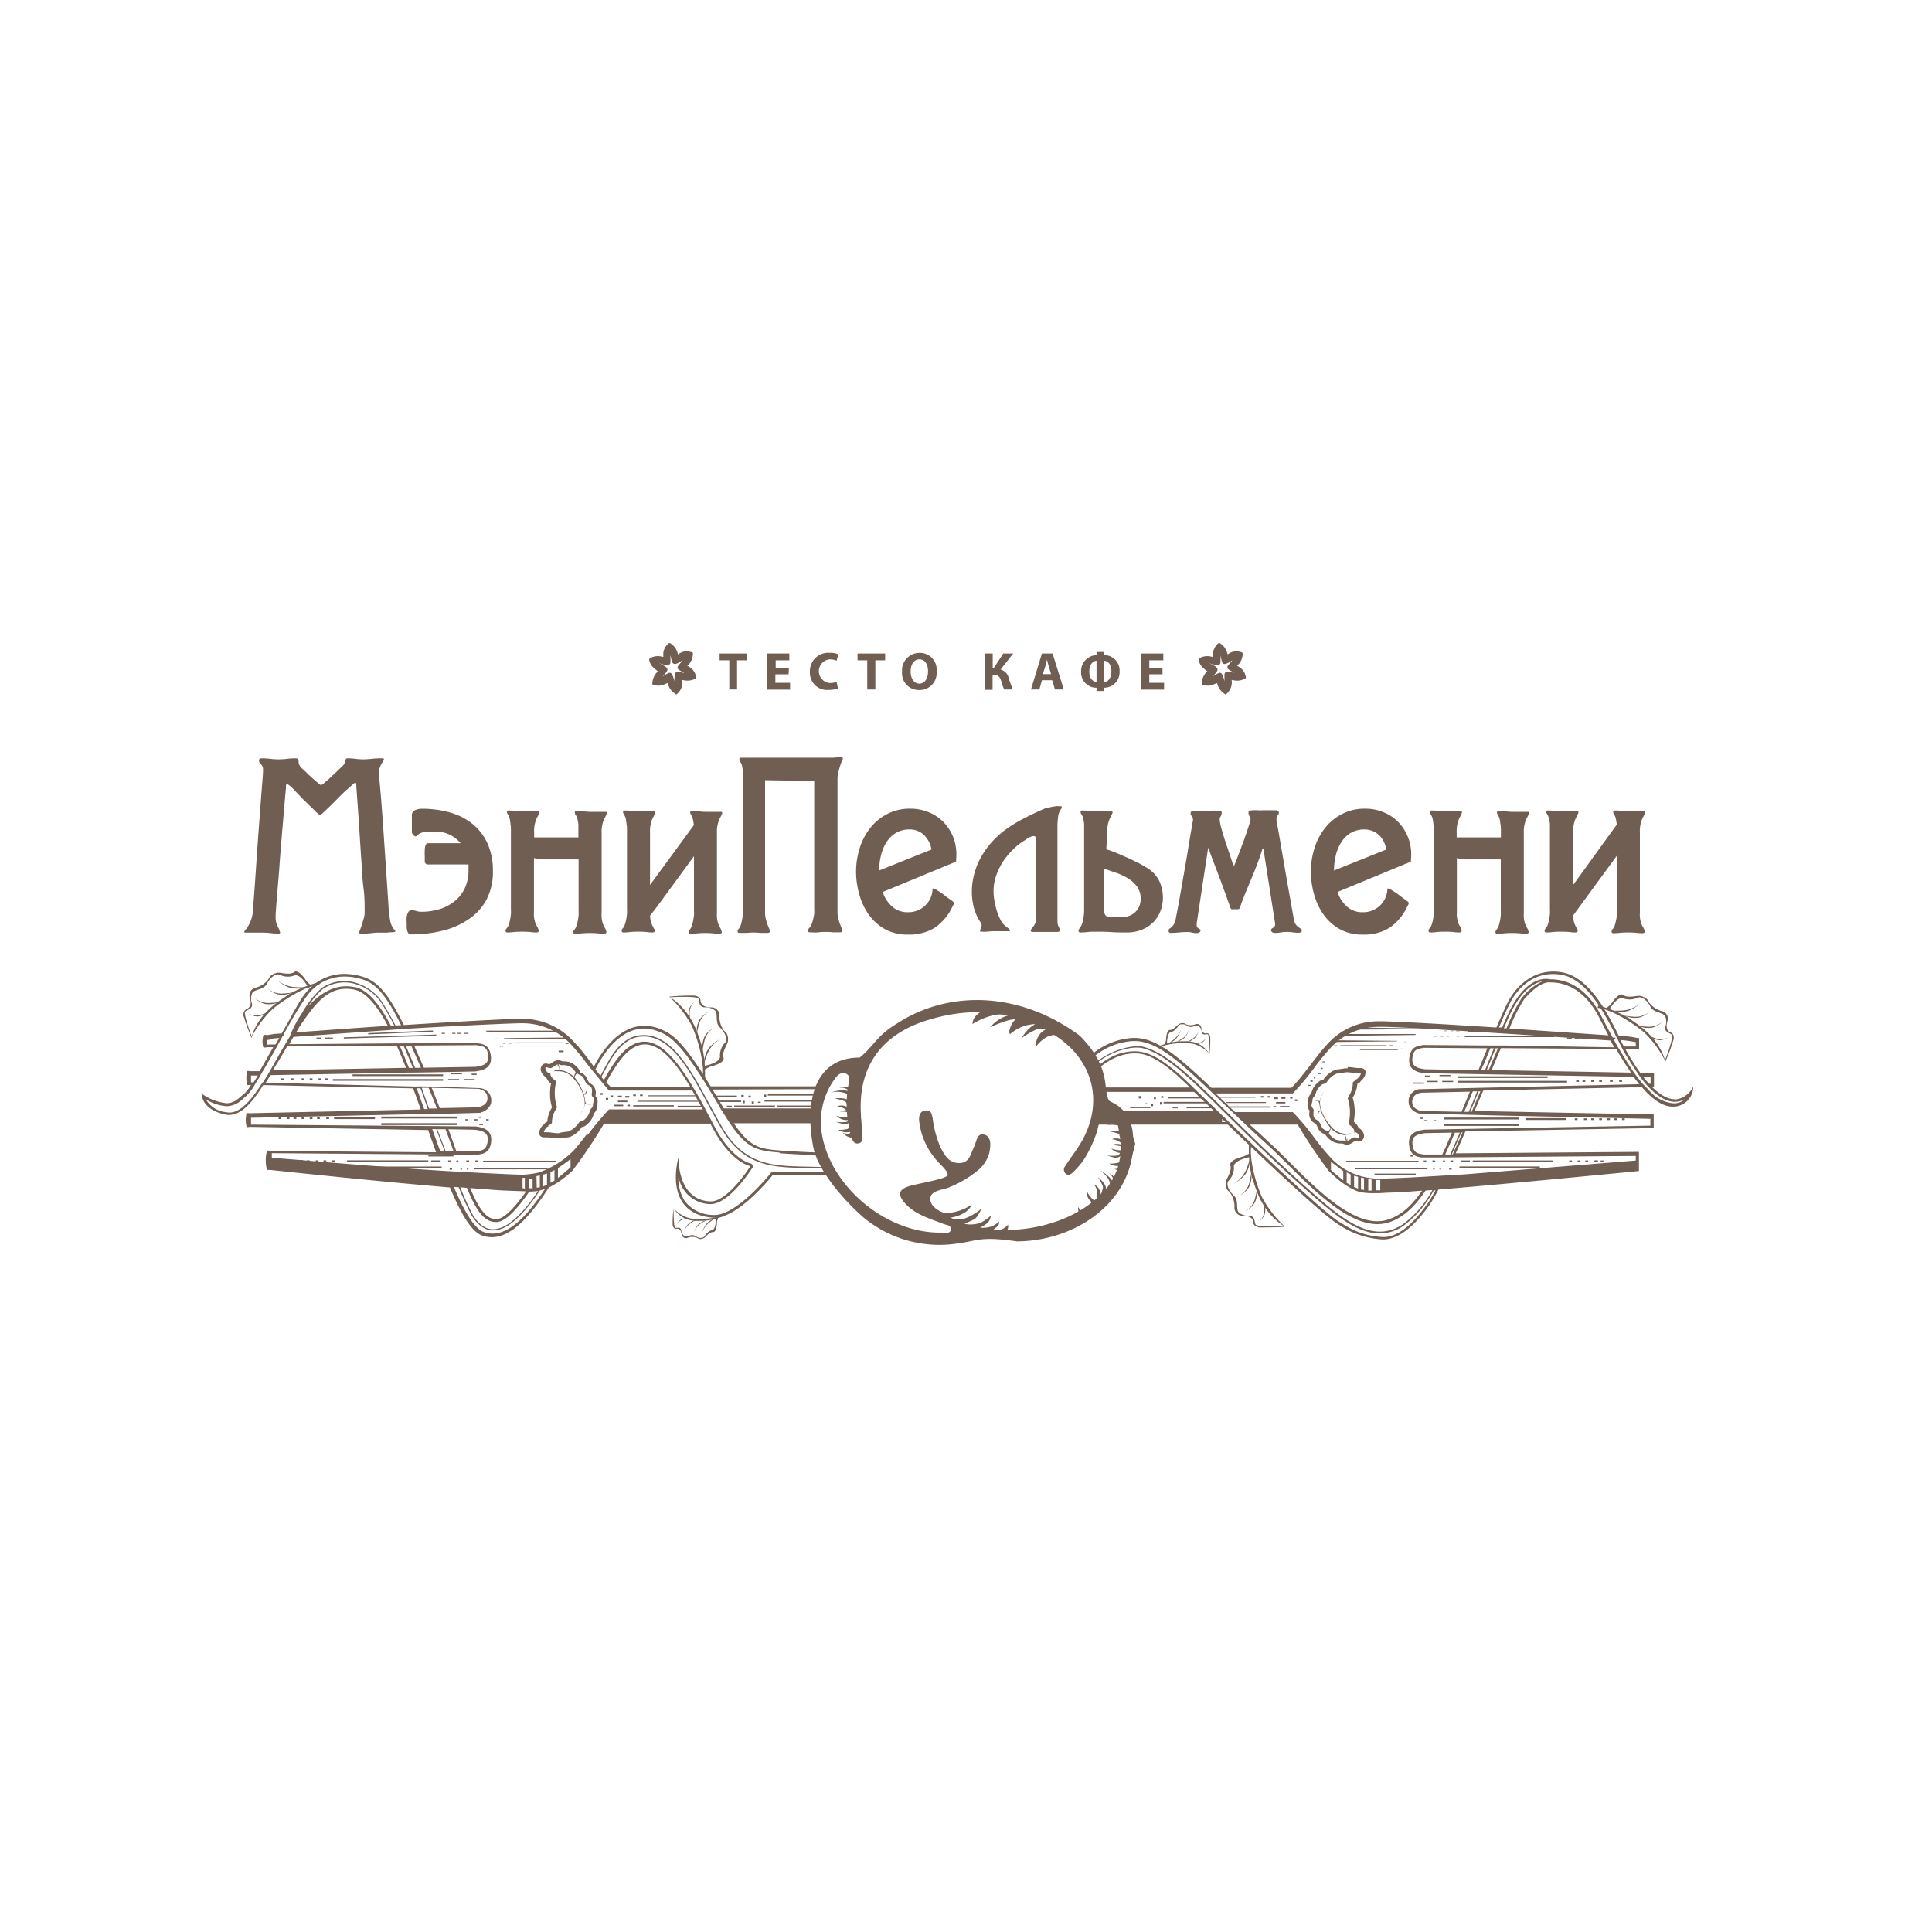 <?xml version="1.0" encoding="UTF-8"?> <svg xmlns="http://www.w3.org/2000/svg" id="Layer_1" data-name="Layer 1" viewBox="0 0 283.46 283.46"> <defs> <style>.cls-1{fill:#715e53;}</style> </defs> <path class="cls-1" d="M100.1,99.83a2.17,2.17,0,0,1-.67,1.89c-.2.22-.22.22-.46,0a2.4,2.4,0,0,1-1-1.51c-.3.11-.6.26-.91.34a2.35,2.35,0,0,1-1.23-.08c-.11,0-.12-.11-.12-.21a2.56,2.56,0,0,1,.71-1.66l.11-.11a8.63,8.63,0,0,1-.73-.6,2.08,2.08,0,0,1-.56-1.15s.07-.14.13-.17a2.36,2.36,0,0,1,1.84-.2l.12,0a5.37,5.37,0,0,1,0-.7,2.38,2.38,0,0,1,.78-1.3c.09-.09.16,0,.23,0a2.45,2.45,0,0,1,1.09,1.47s0,.1.05.18a2,2,0,0,1,1-.44,2.38,2.38,0,0,1,1.09.14.2.2,0,0,1,.1.18,2.45,2.45,0,0,1-.71,1.68l-.14.13.06,0a2.19,2.19,0,0,1,1.27,1.66.25.25,0,0,1-.11.19,2.48,2.48,0,0,1-1.85.21l-.16,0m0-2.83a4.1,4.1,0,0,1-.47.3c-.53.27-.87.31-1.06-.43,0-.21-.09-.42-.14-.63a2.08,2.08,0,0,0,0,.25,6.37,6.37,0,0,1,0,.76.42.42,0,0,1-.45.41,3.78,3.78,0,0,1-.67-.13c-.18,0-.35-.12-.53-.18.25.15.51.26.75.41.56.33.6.61.17,1.09l-.45.49c.11-.08.18-.14.25-.18a6.19,6.19,0,0,1,.67-.36.36.36,0,0,1,.47.16,2.3,2.3,0,0,1,.2.42c.07.2.12.41.18.61a.75.75,0,0,0,0-.15A7.54,7.54,0,0,1,99,99c0-.29.19-.41.48-.41a1,1,0,0,1,.25,0l.68.16-.2-.12a4,4,0,0,1-.6-.36.39.39,0,0,1-.09-.61c.18-.24.4-.46.6-.7"></path> <path class="cls-1" d="M180.71,99.83a2.2,2.2,0,0,1-.67,1.89c-.21.22-.22.22-.47,0a2.43,2.43,0,0,1-1-1.51,9,9,0,0,1-.91.34,2.31,2.31,0,0,1-1.22-.08c-.12,0-.13-.11-.12-.21a2.5,2.5,0,0,1,.7-1.66,1.08,1.08,0,0,0,.11-.11c-.24-.2-.5-.38-.72-.6a2.08,2.08,0,0,1-.56-1.15s.06-.14.12-.17a2.39,2.39,0,0,1,1.85-.2l.11,0a5.36,5.36,0,0,1,.05-.7,2.42,2.42,0,0,1,.77-1.3c.1-.09.16,0,.24,0a2.48,2.48,0,0,1,1.08,1.47,1.25,1.25,0,0,1,.06.18,2,2,0,0,1,1-.44,2.38,2.38,0,0,1,1.09.14s.11.12.11.18a2.45,2.45,0,0,1-.71,1.68l-.14.13.06,0a2.18,2.18,0,0,1,1.26,1.66.23.23,0,0,1-.11.19,2.48,2.48,0,0,1-1.85.21l-.15,0m0-2.83a3.48,3.48,0,0,1-.48.3c-.53.27-.86.31-1-.43-.06-.21-.1-.42-.14-.63a1,1,0,0,0,0,.25c0,.26,0,.51,0,.76a.42.42,0,0,1-.45.41,3.85,3.85,0,0,1-.66-.13c-.18,0-.36-.12-.53-.18.24.15.5.26.75.41.56.33.59.61.16,1.09-.13.16-.28.31-.44.49a1.51,1.51,0,0,1,.25-.18,6.06,6.06,0,0,1,.66-.36.36.36,0,0,1,.47.16,1.79,1.79,0,0,1,.2.42c.07.2.12.41.18.61a.75.75,0,0,0,0-.15,7.54,7.54,0,0,1,0-.82c0-.29.19-.41.49-.41a1.06,1.06,0,0,1,.25,0l.67.16a1.32,1.32,0,0,0-.2-.12,5.29,5.29,0,0,1-.6-.36.39.39,0,0,1-.08-.61c.18-.24.39-.46.6-.7"></path> <rect class="cls-1" x="112.17" y="161.37" width="7.37" height="0.25"></rect> <rect class="cls-1" x="114.03" y="162.2" width="5.27" height="0.21"></rect> <rect class="cls-1" x="112.65" y="160.54" width="8.05" height="0.2"></rect> <rect class="cls-1" x="112.03" y="160.6" width="0.39" height="0.36"></rect> <path class="cls-1" d="M110.16,160.75h-.29a0,0,0,0,0-.05,0v.27a0,0,0,0,0,.05,0h.29a0,0,0,0,0,0,0v-.27a0,0,0,0,0,0,0"></path> <path class="cls-1" d="M109.12,160.91v-.27s0,0-.05,0h-.3a0,0,0,0,0,0,0v.27a0,0,0,0,0,0,0h.3s.05,0,.05,0"></path> <rect class="cls-1" x="93.9" y="160.58" width="0.39" height="0.23"></rect> <rect class="cls-1" x="92.9" y="160.58" width="0.39" height="0.23"></rect> <rect class="cls-1" x="91.74" y="160.79" width="0.59" height="0.25"></rect> <rect class="cls-1" x="90.65" y="160.75" width="0.59" height="0.25"></rect> <path class="cls-1" d="M82.06,154.37h.56a.12.12,0,0,0,0-.23h-.55a.12.12,0,0,0-.12.09c0,.16.11.14.11.14"></path> <rect class="cls-1" x="70.15" y="156.55" width="0.73" height="0.17"></rect> <rect class="cls-1" x="69.2" y="157.52" width="0.73" height="0.19"></rect> <rect class="cls-1" x="66.15" y="157.42" width="1.62" height="0.19"></rect> <rect class="cls-1" x="65.75" y="158.31" width="1.62" height="0.19"></rect> <rect class="cls-1" x="68.02" y="158.31" width="1.62" height="0.19"></rect> <rect class="cls-1" x="70.31" y="164.88" width="0.56" height="0.19"></rect> <rect class="cls-1" x="62.85" y="169.48" width="3.68" height="0.19"></rect> <rect class="cls-1" x="69.74" y="170.25" width="0.37" height="0.19"></rect> <rect class="cls-1" x="71.32" y="164.2" width="0.38" height="0.19"></rect> <rect class="cls-1" x="70.27" y="163.82" width="0.38" height="0.19"></rect> <rect class="cls-1" x="69.56" y="164.2" width="0.49" height="0.19"></rect> <rect class="cls-1" x="68.28" y="164.2" width="0.31" height="0.19"></rect> <rect class="cls-1" x="63.26" y="170.25" width="1.39" height="0.19"></rect> <rect class="cls-1" x="65.75" y="170.25" width="0.41" height="0.19"></rect> <rect class="cls-1" x="68.41" y="170.25" width="0.41" height="0.19"></rect> <rect class="cls-1" x="66.96" y="170.25" width="0.29" height="0.19"></rect> <rect class="cls-1" x="65.97" y="171.43" width="0.36" height="0.19"></rect> <rect class="cls-1" x="67.56" y="171.43" width="0.21" height="0.19"></rect> <rect class="cls-1" x="68.51" y="171.43" width="0.21" height="0.19"></rect> <polygon class="cls-1" points="64.01 151.79 50.44 152.19 50.44 152.37 64.01 151.96 64.01 151.79"></polygon> <polygon class="cls-1" points="63.53 151.19 54.02 151.58 54.02 151.76 63.53 151.36 63.53 151.19"></polygon> <rect class="cls-1" x="48.83" y="158.32" width="16.18" height="0.25"></rect> <rect class="cls-1" x="51.73" y="157.63" width="13.28" height="0.25"></rect> <rect class="cls-1" x="48.14" y="152.23" width="0.7" height="0.15"></rect> <rect class="cls-1" x="43.42" y="151.83" width="0.34" height="0.15"></rect> <rect class="cls-1" x="41.28" y="151.83" width="0.41" height="0.15"></rect> <rect class="cls-1" x="47.67" y="158.21" width="0.41" height="0.25"></rect> <rect class="cls-1" x="46.73" y="158.21" width="0.41" height="0.25"></rect> <rect class="cls-1" x="45.44" y="158.21" width="0.41" height="0.25"></rect> <rect class="cls-1" x="44.25" y="158.21" width="0.41" height="0.25"></rect> <rect class="cls-1" x="42.66" y="158.21" width="0.41" height="0.25"></rect> <rect class="cls-1" x="42.06" y="163.93" width="0.41" height="0.25"></rect> <rect class="cls-1" x="40.87" y="163.93" width="0.41" height="0.25"></rect> <rect class="cls-1" x="43.07" y="163.93" width="0.41" height="0.25"></rect> <rect class="cls-1" x="44.25" y="163.93" width="0.41" height="0.25"></rect> <rect class="cls-1" x="45.44" y="163.93" width="0.41" height="0.25"></rect> <rect class="cls-1" x="46.52" y="163.93" width="0.41" height="0.25"></rect> <rect class="cls-1" x="47.87" y="163.93" width="0.41" height="0.25"></rect> <rect class="cls-1" x="48.7" y="170.24" width="0.41" height="0.25"></rect> <rect class="cls-1" x="47.46" y="170.24" width="0.41" height="0.25"></rect> <rect class="cls-1" x="46.32" y="170.24" width="0.41" height="0.25"></rect> <rect class="cls-1" x="45.03" y="170.24" width="0.41" height="0.25"></rect> <rect class="cls-1" x="44.04" y="170.24" width="0.41" height="0.25"></rect> <rect class="cls-1" x="43.07" y="170.24" width="1.38" height="0.25"></rect> <rect class="cls-1" x="50.92" y="170.24" width="11.92" height="0.25"></rect> <rect class="cls-1" x="52.88" y="171.15" width="11.92" height="0.25"></rect> <rect class="cls-1" x="41.28" y="158.21" width="0.41" height="0.25"></rect> <rect class="cls-1" x="47.63" y="152.23" width="0.66" height="0.15"></rect> <rect class="cls-1" x="46.44" y="152.23" width="0.7" height="0.15"></rect> <rect class="cls-1" x="44.55" y="151.83" width="0.31" height="0.15"></rect> <rect class="cls-1" x="90.65" y="161.48" width="1.39" height="0.22"></rect> <rect class="cls-1" x="90.05" y="162.08" width="1.39" height="0.22"></rect> <rect class="cls-1" x="92.04" y="162.08" width="0.39" height="0.22"></rect> <rect class="cls-1" x="104.89" y="160.74" width="3.23" height="0.21"></rect> <rect class="cls-1" x="105.27" y="161.47" width="3.46" height="0.21"></rect> <path class="cls-1" d="M110.55,161.61h-.2a.06.06,0,0,0-.06.06v.18a.05.05,0,0,0,.06.06h.2a.05.05,0,0,0,.06-.06v-.18a.06.06,0,0,0-.06-.06"></path> <path class="cls-1" d="M111.28,161.81h.24s.08,0,.08-.05v-.12s0,0-.08,0h-.24s-.07,0-.07,0v.12s0,.05.07.05"></path> <path class="cls-1" d="M107.25,162.22h-.47c-.08,0-.14,0-.14.05v.12s.06,0,.14,0h.47c.08,0,.15,0,.15,0v-.12s-.07-.05-.15-.05"></path> <rect class="cls-1" x="108.99" y="161.5" width="0.28" height="0.36"></rect> <rect class="cls-1" x="107.71" y="162.2" width="6" height="0.21"></rect> <rect class="cls-1" x="99.43" y="162.24" width="3.7" height="0.19"></rect> <rect class="cls-1" x="95.12" y="160.7" width="7.05" height="0.14"></rect> <rect class="cls-1" x="93.53" y="161.5" width="9.16" height="0.14"></rect> <rect class="cls-1" x="70.88" y="170.3" width="10.76" height="0.18"></rect> <rect class="cls-1" x="69.56" y="171.38" width="10.76" height="0.18"></rect> <rect class="cls-1" x="55.94" y="163.82" width="11.18" height="0.28"></rect> <rect class="cls-1" x="49.02" y="163.91" width="6" height="0.28"></rect> <rect class="cls-1" x="55.94" y="164.79" width="11.18" height="0.28"></rect> <rect class="cls-1" x="88.09" y="160.37" width="0.36" height="0.25"></rect> <rect class="cls-1" x="88.88" y="161.09" width="0.36" height="0.25"></rect> <rect class="cls-1" x="89.59" y="160.72" width="0.36" height="0.25"></rect> <path class="cls-1" d="M83.37,153h-.32s-.11,0-.1.08.1.08.1.08h.32a.08.08,0,0,0,.06-.08c0-.09-.06-.08-.06-.08"></path> <path class="cls-1" d="M79.63,153.53s-.07-.07-.15-.08h-.31l-5.07,0s-.13,0-.13,0,.12,0,.12,0l5.28,0s.24,0,.26-.08"></path> <path class="cls-1" d="M82.53,153c0-.06-.11-.06-.11-.06H75.75s-.19,0-.12.11.1,0,.1,0l6.68,0s.14,0,.12-.12"></path> <path class="cls-1" d="M73.89,152.37s.1,0,.13,0l9.37.1-.31-.25-9,.08s-.17,0-.14.05"></path> <path class="cls-1" d="M71.31,151.3s.14.06.14.06l10.76.12-.46-.26-10.3,0s-.11,0-.14,0"></path> <rect class="cls-1" x="92.9" y="162.15" width="5.97" height="0.19"></rect> <rect class="cls-1" x="72.66" y="152.37" width="0.34" height="0.13" rx="0.05"></rect> <path class="cls-1" d="M73.84,153.12h.26a.08.08,0,0,0,.07-.08.07.07,0,0,0-.07-.07h-.26a.08.08,0,0,0-.07.07.09.09,0,0,0,.07.08"></path> <rect class="cls-1" x="73.58" y="153.47" width="0.22" height="0.11" rx="0.05"></rect> <rect class="cls-1" x="73.32" y="153.47" width="0.14" height="0.11"></rect> <path class="cls-1" d="M73.9,154.41h.23s0,0,0,0v0h-.26v0a0,0,0,0,0,0,0"></path> <rect class="cls-1" x="74.68" y="152.97" width="0.52" height="0.14" rx="0.06"></rect> <path class="cls-1" d="M68.2,151.68h.48a.08.08,0,0,0,.07-.08.07.07,0,0,0-.07-.07H68.2a.08.08,0,0,0-.08.07.09.09,0,0,0,.08.08"></path> <path class="cls-1" d="M67.08,151.6a.08.08,0,0,0,.07.08h.48a.09.09,0,0,0,.08-.08.08.08,0,0,0-.08-.07h-.48a.07.07,0,0,0-.07.07"></path> <path class="cls-1" d="M66.4,151.68h.36a.09.09,0,0,0,.08-.08.08.08,0,0,0-.08-.07H66.4a.07.07,0,0,0-.07.07.08.08,0,0,0,.07.08"></path> <path class="cls-1" d="M64.86,151.68h.35a.08.08,0,0,0,.08-.08.07.07,0,0,0-.08-.07h-.35a.08.08,0,0,0-.08.07.09.09,0,0,0,.08.08"></path> <path class="cls-1" d="M120.21,159.38l-15.94,0c-4.14-6.77-5.7-7.72-7.42-8.41a6.16,6.16,0,0,0-2.32-.47c-4.19,0-6.79,4.79-7.39,6-1-1.34-2-2.71-2.82-3.5a10.07,10.07,0,0,0-7.45-3.52h-.48c-2.17,0-9.36.42-17.14.91-2.2-4.45-3.73-6.29-5.78-7a9,9,0,0,0-2.9-.5,7.1,7.1,0,0,0-5.26,2.26c-1.43,1.48-2.45,3.95-4,6.48a12.7,12.7,0,0,0-2,.22c-.25.06-.42-.15-.69.13a3.33,3.33,0,0,0,0,1.66c.12.11.64,0,.64,0h.83l-2,3.52-1.35,0s-.39-.08-.47,0a4,4,0,0,0,0,2c.1.1.58,0,.58,0a6.44,6.44,0,0,1-1,1.29c-.82.64-1.4,1.41-2.6,1.41a7.59,7.59,0,0,1-3.67-1.41s-.09,2.34,3.49,3.07a2.48,2.48,0,0,0,.54.06c1.81,0,3.43-1.85,5-4.38l22,.48c.38,1,.75,2.06,1.12,3.1l-25.13.55s-.34-.06-.41,0a3.88,3.88,0,0,0,0,2c.09.08.47,0,.47,0l26.16.47c.39,1.11.78,2.2,1.17,3.26l-24.22-.2s-.49-.11-.6,0a5.45,5.45,0,0,0,0,2.78c.06.07.13,0,.37,0,2.43.26,16.36,1.74,26.47,2.58,1.54,3.66,3.06,6.36,4.6,7a4.05,4.05,0,0,0,1.54.3c3.11,0,6-3.61,8.37-7.28A14.87,14.87,0,0,0,84,171.75a73.37,73.37,0,0,0,4.62-6.9h15.6l.32.6c2.72,5.18,5.56,5.64,5.56,5.64s-3.25,5.18-5.8,5.18h-.07c-4.91-.19-4.68-6.46-4.68-6.46s-2.48,8.26,5.08,8.85h.23c3.58,0,8.53-6.28,8.53-6.28h8.16l-.6-3.28s-2.29,0-6.47-.3c-3.2-.23-4.5-.59-6.83-4l12.57,0Zm-81-6.12v-.68c.93-.07,0-.17,1.77-.29l-.55.94Zm-2.38,5.54v-1l1,0c-.22.37-.43.72-.63,1Zm1.7,0-.28.43c-1.5,2.31-3,4-4.58,4a2.4,2.4,0,0,1-.46-.05,3.85,3.85,0,0,1-3-1.88,6.68,6.68,0,0,0,3.07,1,3.42,3.42,0,0,0,2.38-1.11l.46-.39a6.92,6.92,0,0,0,1.22-1.59l.26-.43q.3-.47.63-1.05l.34-.58c.28-.47.58-1,.9-1.55s.74-1.29,1.14-2c0,0,3.59-6.77,5-8.18a6.7,6.7,0,0,1,5-2.14,8.5,8.5,0,0,1,2.77.48c1.89.65,3.37,2.42,5.47,6.65l-.82.05c-.53-1-1-1.88-1.52-2.71a7.21,7.21,0,0,0-4.75-3.68,5.85,5.85,0,0,0-4.57.9,14.93,14.93,0,0,0-2.92,3.73,16.38,16.38,0,0,0-1.77,3.42c-.21.34-.88,1.47-.88,1.47-.35.58-.69,1.17-1,1.75l-1,1.76-.34.58-.67,1.08m13.53-13.9a5.66,5.66,0,0,0-1.35-.16c-2.09,0-3.9,1.16-5.53,2.89a10.84,10.84,0,0,1,2.08-2.46,5.64,5.64,0,0,1,4.42-.86,7,7,0,0,1,4.62,3.58c.47.8,1,1.65,1.47,2.63l-.51,0c-1.62-3.08-3.34-5.23-5.2-5.65m4.77,5.68c-5,.33-9.49.67-13.44.94.14-.26.29-.51.44-.76,2.12-3.14,3.92-5.62,6.89-5.62a6.14,6.14,0,0,1,1.25.14c1.71.4,3.32,2.41,4.86,5.3m4.85,6.16h-.86c-.49-1.22-.94-2.3-1.37-3.26h.8c.44,1,.92,2.06,1.43,3.25m-1-3.26,9.18-.06c.62.15,1.58,0,1.69,1.61.08,1.17-.74,1.41-1.88,1.57l-7.56.13c-.51-1.18-1-2.26-1.43-3.25m-.08,3.28H60c-.44-1.14-.9-2.23-1.36-3.27h.56c.43,1,.89,2,1.37,3.26m-1,0-19.55.36c.65-1,1.37-2.23,2.11-3.51l16.07-.12c.46,1,.92,2.14,1.37,3.27m1.55,3,.57,0c.19.51.37,1,.57,1.59s.32.94.51,1.46h-.53c-.37-1-.74-2.06-1.12-3.08m3,3-1.17,0c-.19-.54-.38-1-.54-1.51s-.36-1-.53-1.53l1,0c.43,1,.83,2,1.21,3m-.77-3,6.88.15s1,.12,1.27.95a2.43,2.43,0,0,1,.05.4,1.7,1.7,0,0,1-.05.41c-.26.75-1.22.91-1.27.95l-5.68.12c-.38-1-.78-2-1.2-3m-.05,6.08H64c.39,1,.81,2.15,1.24,3.25h-.64c-.4-1.07-.79-2.16-1.18-3.25m3.17,3.27H65.4c-.42-1.09-.84-2.19-1.24-3.25l1.21,0c.42,1.12.8,2.2,1.17,3.23m-.74-3.23,3.87.07c1.14.16,2,.4,1.88,1.57-.11,1.61-1.07,1.45-1.69,1.61l-2.9,0c-.36-1-.75-2.1-1.16-3.23m-14.92,6.79c-.21,0,.19,0,0-.05v-1.13l0,.05Zm21.4,8.5a3.77,3.77,0,0,1-1.39-.27c-1.38-.57-2.84-3.14-4.3-6.58l.72.06a42.06,42.06,0,0,0,1.86,4.08c.91,1.49,2,2.24,3.18,2.24h0c2,0,4.27-2,6.87-5.87a4.06,4.06,0,0,0,.74-.22c-2.14,3.29-4.88,6.56-7.69,6.56m-3.76-6.7c1.3,3.18,2.47,5,4.19,5l.27,0c1.08-.12,2.47-1.37,4.24-3.83l.44-.63a10.11,10.11,0,0,0,1.3-.1c-2.52,3.74-4.74,5.62-6.6,5.62h0c-1.13,0-2.14-.72-3-2.15a40.15,40.15,0,0,1-1.81-4l1,.08m5.13.38,1.89.07,1.64.06c-1.63,2.32-3.14,3.94-4.25,4.07h-.22c-1.46,0-2.56-1.69-3.74-4.55,2.5.2,4.23.33,4.68.34m3-.31v-1.53h0c.21,0,.06,0,.17,0H77v1.58c-.21,0,0-.05-.25-.06m1.32,0h0a2.43,2.43,0,0,1-.41,0s0,0,0,0V173l.48-.06v1.69Zm.64-1.78a1.47,1.47,0,0,0,.49-.12h0v1.77l-.06,0-.39.05Zm1.54,1.28c-.14.07-.45.19-.58.24v-1.75c.13,0,.45-.1.59-.15Zm.51-.29s0-1.39,0-1.55l.59-.33v1.55c-.26.12-.31.17-.6.33m1.11-.72v-.74l0-.7c.64-.41,1.75-1.24,1.85-1.32l0,1.18c-.14.2-1.68,1.46-1.85,1.58m4.36-6.57c-.83,1.08-1.61,2.09-2.22,2.72a13.48,13.48,0,0,1-5,3.07,13.67,13.67,0,0,1-2.08.3h-.45c-1.29,0-8.47-.38-11.15-.54-10.49-.64-21.24-1.63-25.44-1.93v-.68l30.12.24H70l.28-.05c.62-.1,1.67-.27,1.79-2s-1.4-2-2.31-2.11h0L36.83,165v-1l25.24-.55c2.66,0,8.4-.18,8.4-.18l.07-.05A2.11,2.11,0,0,0,72,162a1.73,1.73,0,0,0,.08-.54v0a2.44,2.44,0,0,0-.07-.53,1.83,1.83,0,0,0-1.53-1.28l0,0s-8.64-.32-9.44-.24h-.2L39,158.84c.19-.29.37-.6.56-.91l.13-.19,20.15-.37c1.92,0,9.86-.17,9.86-.17h0c.93-.13,2.46-.35,2.33-2.11s-1.17-1.91-1.79-2L70,153h-.13s-9.62.09-11.8.08l-15.63.12.61-1.07h0c4.09-.28,8.8-.64,14.07-1,1.58-.2,17.14-1,19.28-1h.45A9.68,9.68,0,0,1,84,153.49a33.39,33.39,0,0,1,2.22,2.72c.23.3,2.85,3.47,3,3.64l.14.15h12.21c.52.89,1,1.82,1.55,2.77H89.35l-.14.15a35.57,35.57,0,0,0-3,3.64m2.76-7.79a23.21,23.21,0,0,1,2.19-3.44c1.19-1.47,2.34-2.1,3.46-2.1,2.32,0,4.51,2.67,6.63,6.19H89.56c-.2-.19-.41-.41-.62-.65m32,12.68.1.54h-7.68a.39.39,0,0,0-.32.15c0,.06-4.87,6.12-8.21,6.12h-.2a5.28,5.28,0,0,1-4.18-2.07,6.24,6.24,0,0,1-.92-3.45c0,.12.07.23.12.35a4.79,4.79,0,0,0,4.54,3.57h.08c2.74,0,6-5.14,6.14-5.36a.4.4,0,0,0,0-.37.41.41,0,0,0-.3-.23s-2.7-.53-5.28-5.43l-.09-.17-.13-.25-.2-.38-.2-.38-.7-1.32c-.51-1-1-1.88-1.54-2.77l-.34-.58c-2.22-3.72-4.55-6.59-7.09-6.59-1.3,0-2.56.76-3.77,2.25a23.45,23.45,0,0,0-2.16,3.38l-.38-.45q.6-1.12,1.17-2.13c1.54-2.75,3.12-3.55,4.17-3.73,3.77-.67,6.44,3,8.87,7.27l.32.58c.39.69.77,1.39,1.14,2.09l.37.68.32.58c.14.25.28.5.41.75l.42.75c.15.27.31.53.46.78,3.28,5.56,7.52,5.64,12.42,5.74.85,0,1.72,0,2.61.08m-6.52-2.25c3.25.23,5.39.28,6.17.29l.32,1.76c-.88-.05-1.74-.06-2.57-.08-4.85-.1-9-.18-12.26-5.64l-.4-.68-1.15-2.08-.42-.78c-.36-.66-.72-1.33-1.09-2l-.32-.58c-2.48-4.38-5.21-8.16-9.13-7.47-1.1.19-2.74,1-4.32,3.83-.36.65-.74,1.34-1.12,2.06-.25-.3-.49-.6-.74-.92.36-.76,2.93-6,7.12-6a5.68,5.68,0,0,1,2.17.44c1.67.67,3.2,1.68,7.1,8l.35.58.62,1c.38.63.72,1.2,1,1.73l1.33,2.08c2.52,3.69,3.87,4.1,7.29,4.35m5.29-4.82h-.6v-1h.6Zm0-1.65-13.43,0c-.36-.58-.74-1.22-1.16-1.93l-.51-.84,15.1-.05Z"></path> <path class="cls-1" d="M149.31,182.15c-5.51-.81-5.83-.1-8.81.29a17.43,17.43,0,0,1-13.6-3.65c-1.64-1.33-6.45-6.06-7.51-10.15-1.41-6.87,0-13.48,6.74-13.48,2.2-1.79,2.42-3.15,5.49-5,7.51-4.89,17.86-4.79,26.79,1.78,4.71,4.74,3.4,7.93,4.26,9.45,0,.35,2.84.73,3.49,4.46,1.18,9.58-7.61,16.19-16.85,16.28m-23-18.43c.07.83.14,1.65.19,2.48,0,.62.24,1.46-.58,1.58s-.92-.78-1.1-1.35a16.15,16.15,0,0,1-.32-7.38c.08-.55.3-1.21-.39-1.51s-1.24.21-1.6.73a10.68,10.68,0,0,0-2,7.59c1,8.06,9.48,15.21,17.71,15,.47,0,1.21.22,1.28-.46s-.66-.63-1.12-.82c-1.9-.76-3.93-1.3-5.41-2.82s-1.1-2.34.78-2.81c1.19-.29,2.39-.51,3.57-.81,2.16-.56,2.16-.68.7-2.26a10.48,10.48,0,0,1-3.18-6.58c0-.68.2-1.31,1-1.36s.86.55,1,1.15a15.85,15.85,0,0,0,1.13,4.23c.6,1.16,1.23,2.34,2.76,2.34s1.67-1.34,2.17-2.35c.37-.74.44-2.15,1.53-1.82s.92,1.69.71,2.7a5,5,0,0,1-1.65,2.53,15.82,15.82,0,0,1-4.11,2.45c-1,.49-2.88.42-2.88,1.75s1.68,1.93,2.79,2.68a5,5,0,0,0,.52.25c6.28,3.08,16.08,1.66,21.19-3.11a9.48,9.48,0,0,0,3.26-9.12c-.21-1.16-.21-2.87-1.51-3-1.49-.19-1.51,1.62-1.89,2.68a18.77,18.77,0,0,1-1.79,3.79,11.58,11.58,0,0,1-1.61,1.89c-.29.3-.72.63-1.17.18a.81.81,0,0,1,0-1.06c.52-.8,1.08-1.58,1.62-2.37,4.23-6,3-12.95-3.27-16.89-5.84-3.68-12.17-4.17-18.72-2.09-6.79,2.15-10.11,7-9.59,14"></path> <path class="cls-1" d="M125,159.8a1.94,1.94,0,0,0-1.86-.2,1.71,1.71,0,0,1,1.24.27c.2.14.44.36.31.36s-.08-.12-.52-.22a4.85,4.85,0,0,0-2.21.26,3.76,3.76,0,0,1,2.29.21c.28.18.6,1.28.6,1.28a1.73,1.73,0,0,0-1.12-.6,4.94,4.94,0,0,0-1.25,0s1.43.28,1.62.54a7.21,7.21,0,0,1,.52.89,2.39,2.39,0,0,0-1-.39,1.73,1.73,0,0,0-.83.12,2,2,0,0,1,.93.26,1.24,1.24,0,0,1,.68.72c0-.38,1,.46,0,.62a3.64,3.64,0,0,1-1.69-.25,2,2,0,0,0,1.68.66c.29,0,.55,1.48.55,1.48s-.09.47-.46.53a2.6,2.6,0,0,1-.81-.11,2.13,2.13,0,0,0,1,.64.5.5,0,0,0,.65-.41l.88-3.49-.85-2.65a1.15,1.15,0,0,0-.39-.53"></path> <path class="cls-1" d="M124.48,166.11a2.42,2.42,0,0,1-1.51-.34,5.2,5.2,0,0,0,1.32-.12c.17-.06.41-.18.68-1,.08-.24-.35,0-.35,0a.9.9,0,0,1-.85.26,4.67,4.67,0,0,1-1.08-.31,6.44,6.44,0,0,0,1.55,0,.83.83,0,0,0,.33-.48s.82-.59.06-.87a3.73,3.73,0,0,0-1.36-.15,1.8,1.8,0,0,1,1.4-.12c.23.06.65-.84.65-.84a.45.45,0,0,0-.27-.41,2.59,2.59,0,0,0-.65-.08,1.71,1.71,0,0,1,.88-.22c.46,0,.45.37.45.37l.17,2.38-.61,1.49c.11,0,.47.36-.81.43"></path> <path class="cls-1" d="M165.32,164.64a1.93,1.93,0,0,0-1.86-.21,1.74,1.74,0,0,1,1.25.27c.19.14.44.36.3.36s-.08-.12-.51-.22a5,5,0,0,0-2.21.26,3.73,3.73,0,0,1,2.28.21c.28.18.6,1.28.6,1.28a1.68,1.68,0,0,0-1.11-.6,5,5,0,0,0-1.26,0s1.44.28,1.63.55a5.87,5.87,0,0,1,.51.89,2.28,2.28,0,0,0-1-.4,1.76,1.76,0,0,0-.84.12,2,2,0,0,1,.93.26,7.09,7.09,0,0,0,1.15.52c.05-.38.58.66-.43.82a3.66,3.66,0,0,1-1.7-.25,2,2,0,0,0,1.68.66c.29,0,.55,1.48.55,1.48a2.54,2.54,0,0,1-.86.73,2.81,2.81,0,0,1-.88.13,5.85,5.85,0,0,0,1.35.62c.55.15.79-.83.79-.83l.88-3.49-.85-2.65a1.08,1.08,0,0,0-.4-.52"></path> <path class="cls-1" d="M164.26,171.06a2.43,2.43,0,0,1-1.52-.34,5,5,0,0,0,1.33-.13c.17-.05.4-.18.68-1,.08-.23-.35,0-.35,0a.93.93,0,0,1-.85.25,4.5,4.5,0,0,1-1.08-.31,6,6,0,0,0,1.55,0,.79.79,0,0,0,.33-.47s.82-.59.05-.88a3.71,3.71,0,0,0-1.36-.14,1.83,1.83,0,0,1,1.41-.12c.23.06.65-.84.65-.84a.47.47,0,0,0-.28-.42,2.32,2.32,0,0,0-.64-.07,1.77,1.77,0,0,1,.88-.23c.46,0,.45.38.45.38l.16,2.37-.6,1.5c.1,0,.47.35-.81.43"></path> <path class="cls-1" d="M163.84,173.6a1.93,1.93,0,0,0-1.13-1.48,1.69,1.69,0,0,1,.66,1.09c0,.23,0,.56-.06.47s0-.15-.19-.53a4.93,4.93,0,0,0-1.7-1.42s1.25.87,1.41,1.8c.06.32-.53,1.3-.53,1.3a1.69,1.69,0,0,0-.32-1.21,4.63,4.63,0,0,0-.87-.89s.78,1.22.71,1.54a7.33,7.33,0,0,1-.3,1,2.32,2.32,0,0,0-.39-1,1.7,1.7,0,0,0-.67-.52,1.81,1.81,0,0,1,.45.84,1.25,1.25,0,0,1-.06,1c.32-.22.38,1.07-.43.45a3.64,3.64,0,0,1-1-1.39,2,2,0,0,0,.67,1.66c.2.2-.71,1.41-.71,1.41s-.41.26-.71,0a2.61,2.61,0,0,1-.48-.65,2.09,2.09,0,0,0,.23,1.16.51.51,0,0,0,.75.19l3.17-1.76,1.37-2.44a1.07,1.07,0,0,0,.11-.64"></path> <path class="cls-1" d="M139.5,177.92a7,7,0,0,0,3.08-1.2s-.47,1.63-3.54,2c-.25,0,.46,0,.46,0a4.3,4.3,0,0,0,1.81.14,8,8,0,0,0,2.67-1.53s-.51,1.32-1.08,1.59-1.46.66-1.46.66a5.31,5.31,0,0,0,2.32-.13,6.3,6.3,0,0,0,1.64-1.12,2.42,2.42,0,0,1-.41,1,4.78,4.78,0,0,1-1.2.78,3.82,3.82,0,0,0,1.78-.21,3.33,3.33,0,0,0,1-.69.79.79,0,0,1-.13.61,2.47,2.47,0,0,1-.67.51,2.15,2.15,0,0,0,1.26,0,2,2,0,0,0,.86-.66,1.2,1.2,0,0,1-.07.74c-.4.78-1,.49-1,.49l-2.41.58h-3.49l-.6-.85-2.83-3.2a2.61,2.61,0,0,0,2.07.54"></path> <path class="cls-1" d="M145.69,147.8c-3.17.69-3,2.43-3,2.43a10.58,10.58,0,0,1,3.34-1.34,7.3,7.3,0,0,1,3.26.34s-.29-.69-1.85-.09a5.32,5.32,0,0,0-2.15,1.57,18.31,18.31,0,0,1,2.62-1,4.8,4.8,0,0,1,2.85.08l1.23-.08s-1-.85-3,.36a1.62,1.62,0,0,0-.84,1.69,6.39,6.39,0,0,1,2.37-1.31,11.11,11.11,0,0,1,2.94-.26L151.56,149l-1.71-.53-3-.86Z"></path> <path class="cls-1" d="M150.37,148.76a3.12,3.12,0,0,0-2.31,2.87,6.74,6.74,0,0,1,2.49-1.53,3.37,3.37,0,0,1,2.35.51s-.17-.85-1.34-.16a5,5,0,0,0-1.64,1.85,11.38,11.38,0,0,1,2-1.2,2.18,2.18,0,0,1,2.06.19l.9-.07s-.67-1.06-2.2.36a2.74,2.74,0,0,0-.7,2,5.06,5.06,0,0,1,1.79-1.53,5,5,0,0,1,2.15-.22l-1.32-1.46-1.21-.7-2.13-1.13Z"></path> <path class="cls-1" d="M81.9,156.14h0a.3.3,0,0,0-.13,0,.11.11,0,0,1,.08,0m0,0,.11,0,.34.13h0l.11,0h.21a2.16,2.16,0,0,1,.91.17,2.46,2.46,0,0,1,.93.89l-.29.65a3.29,3.29,0,0,0-.57-.47,3.21,3.21,0,0,0-1.55-.51c0-.14,0-.88-.19-.91h0m-.06,0s.12.2.25.9h-.22a.83.83,0,0,0-.6.18,4.88,4.88,0,0,1,.63,0,2.81,2.81,0,0,1,2.13.88c1.22,1.3,2.3,3.42,1.54,4.73-.12.21-.22.43-.35.62a3.62,3.62,0,0,0,.63-1.35.36.36,0,0,0,0-.1,3.36,3.36,0,0,0,1,.12c-.21,0-.88-.12-.88-.24a.2.2,0,0,1,.08-.17.65.65,0,0,1,.21-.06h.24l.11,0h0s0,0-.11,0l-.14,0h-.1a.58.58,0,0,0-.21.06l-.13.1a4.84,4.84,0,0,0-.22-1.14l.86-.16-.78.09c.14-.05.33-.14.32-.29s-.1-.19-.17-.19a.15.15,0,0,0-.12,0s0,0,0,0h.07c.06,0,.13,0,.12.16s-.12.17-.32.28A8.8,8.8,0,0,0,84.26,158l.4-.56c.25.33.71.22,1,.79.45,1.11.71.86,1,1.19s.18.74.16,1.21c0,.26.24.32.3.59s-.12.59-.12.83a.72.72,0,0,1-.3.62,3.14,3.14,0,0,0-.25.64,2.57,2.57,0,0,1-.82,1.05c-.23.22-.49,0-.79.48A3.4,3.4,0,0,1,83.42,166c-.23.06-.61.06-.89.14l-.12,0-.31.07s0,0,0,0a.14.14,0,0,0-.09.05h-.24c-.43,0-1-.14-1.57-.14a1.88,1.88,0,0,0-.34,0h0c-.22,0,.27-.73.49-.82a.71.71,0,0,1,.23,0h0l-.15-.06c-.17-.1.55-.28.55-.53,0-1.47.82-2.06.72-2.35a6.73,6.73,0,0,1-.08-3.72s-1.06-.64-.84-1.27a.29.29,0,0,1-.18.08c-.35,0-.74-.71-.51-.88a.08.08,0,0,1,.07,0c.12,0,.28.14.53.14h.12c.29-.06.68-.44,1-.53-.11.08,0,.4,0,.4s0,0,0,0,0-.37,0-.37m0-.64a.75.75,0,0,0-.33.07,2.7,2.7,0,0,0-.58.32,3,3,0,0,1-.29.18l-.1,0a.92.92,0,0,0-.42-.11.72.72,0,0,0-.46.16.9.9,0,0,0-.24,1,1.53,1.53,0,0,0,.74.86,2.21,2.21,0,0,0,.71.93,7.44,7.44,0,0,0,.14,3.49l-.06.12a4.34,4.34,0,0,0-.62,2l-.07,0a1.1,1.1,0,0,0-.46.41,1.7,1.7,0,0,0-.67,1.33.67.67,0,0,0,.67.54H80l.25,0a7.46,7.46,0,0,1,.79.07,5.74,5.74,0,0,0,.78.08l.32,0h.08l.38-.07.12,0a2.49,2.49,0,0,1,.42-.06,2.69,2.69,0,0,0,.47-.08,3.78,3.78,0,0,0,1.71-1.39.22.22,0,0,1,.06-.07l.08,0a1.27,1.27,0,0,0,.57-.29l.1-.1a2.77,2.77,0,0,0,.9-1.26c0-.06.08-.25.13-.37a1.43,1.43,0,0,0,.44-1,.59.59,0,0,1,0-.17,1.75,1.75,0,0,0,.06-.78,1.16,1.16,0,0,0-.28-.54l0-.17a1.54,1.54,0,0,0-.34-1.37,1.47,1.47,0,0,0-.44-.35c-.11-.06-.23-.12-.45-.67a1.53,1.53,0,0,0-.9-.87l-.14-.07L85,157a3,3,0,0,0-1.14-1.05,2.68,2.68,0,0,0-1.19-.23h-.12a2.15,2.15,0,0,1-.27-.1.89.89,0,0,0-.33-.08H81.9"></path> <path class="cls-1" d="M104.15,156.51s2.27-.51,2-1.33.55-1.88.64-2.35a2,2,0,0,0-.05-.9c-.09-.38-.3-.47-.55-.76a3.47,3.47,0,0,1-.64-2.11,1.16,1.16,0,0,0-1.19-1.26c-.7,0-1.52-.18-1.58-1,0-.49-.63-.76-1.14-.73a33,33,0,0,0-3.41.15l.1.09,0,0s3.86-.21,4.11.19,0,1.21.92,1.29a2.32,2.32,0,0,1,1.47.41c.62.4,0,1.82.78,2.53,1,1,1.09,1.86.83,2.18a2.71,2.71,0,0,0-.81,2c.19,1.07-2.5,1.52-2.5,1.52l.19.52Z"></path> <path class="cls-1" d="M101.25,149.66a2.47,2.47,0,0,1-.14-1.64,2.65,2.65,0,0,1,.89-1.14,2.2,2.2,0,0,0-.81,1.8,6.88,6.88,0,0,0,.06,1"></path> <path class="cls-1" d="M102.26,151.76a3.5,3.5,0,0,1,.37-2.15,3.55,3.55,0,0,1,1.42-1.2,3.07,3.07,0,0,0-1.55,2.08,6.44,6.44,0,0,0-.24,1.27"></path> <path class="cls-1" d="M103.09,154.06a3.47,3.47,0,0,1,.37-2.14,3.55,3.55,0,0,1,1.43-1.2,3,3,0,0,0-1.55,2.07,10.33,10.33,0,0,0-.25,1.27"></path> <path class="cls-1" d="M103.31,156.13a3.73,3.73,0,0,1,.67-2.33,5.58,5.58,0,0,1,1.84-1.44,4.45,4.45,0,0,0-2.08,2.39,7.35,7.35,0,0,0-.43,1.38"></path> <path class="cls-1" d="M98.2,146.24a16.49,16.49,0,0,1,3.31,4.27c1.52,3.5,1.87,6.89,1.5,7.7h.41a17.86,17.86,0,0,0-.41-4.69c-.52-1.28-1.16-4.95-4.81-7.29"></path> <path class="cls-1" d="M45,144s-1.13-1.89-1.83-1.39-1.94.05-2.42.1a2.2,2.2,0,0,0-.84.31c-.33.19-.36.4-.56.71a3.56,3.56,0,0,1-1.83,1.18,1.13,1.13,0,0,0-.87,1.44c.2.63.27,1.41-.48,1.69a.94.94,0,0,0-.36,1.24,30.75,30.75,0,0,0,1.1,3l.06-.11,0,0s-1.29-3.4-1-3.74,1.15-.34,1-1.2a2.09,2.09,0,0,1,0-1.44c.2-.66,1.72-.54,2.18-1.42.64-1.23,1.46-1.51,1.84-1.38a2.72,2.72,0,0,0,2.11.16c1-.47,2.17,1.81,2.17,1.81l.43-.32Z"></path> <path class="cls-1" d="M39.25,148.52a2.55,2.55,0,0,1-1.52.61,2.67,2.67,0,0,1-1.33-.47,2.26,2.26,0,0,0,1.94.2,4.73,4.73,0,0,0,.91-.34"></path> <path class="cls-1" d="M41,147a3.7,3.7,0,0,1-2.14.29,3.52,3.52,0,0,1-1.55-.94,3.06,3.06,0,0,0,2.42.79A7.77,7.77,0,0,0,41,147"></path> <path class="cls-1" d="M42.92,145.61a3.65,3.65,0,0,1-2.14.28,3.46,3.46,0,0,1-1.55-.93,3,3,0,0,0,2.41.79,7.94,7.94,0,0,0,1.28-.14"></path> <path class="cls-1" d="M44.83,144.82a3.9,3.9,0,0,1-2.41.06,5.44,5.44,0,0,1-1.9-1.23,4.46,4.46,0,0,0,2.87,1.18,10.66,10.66,0,0,0,1.44,0"></path> <path class="cls-1" d="M36.86,152.25a16.11,16.11,0,0,1,3.13-4.2c2.9-2.37,6-3.66,6.9-3.57l-.1-.37a18.5,18.5,0,0,0-4.35,1.73c-1.07.83-4.39,2.46-5.58,6.41"></path> <path class="cls-1" d="M105.19,179.25s0,1.54-.57,1.52-1.05.72-1.32.87a1.23,1.23,0,0,1-.55.15c-.23,0-.31-.09-.51-.19a1.84,1.84,0,0,0-1.33,0,.63.63,0,0,1-.89-.5c-.09-.45-.28-.93-.76-.81-.3.08-.53-.25-.57-.58a17.94,17.94,0,0,1,.13-2.45s0,2.8.24,2.88.73-.24.88.33a1.42,1.42,0,0,0,.41.85c.31.31,1.09-.35,1.6,0,.7.47,1.23.32,1.39.09.32-.44.67-.85,1.09-.91.66-.1.62-1.9.62-1.9l.33,0Z"></path> <path class="cls-1" d="M100.78,178.78a1.45,1.45,0,0,0-1,.23,2.13,2.13,0,0,0-.57.8,1.64,1.64,0,0,1,1-.88c.64-.18.59-.15.59-.15"></path> <path class="cls-1" d="M102.14,179a2.24,2.24,0,0,0-1.23.66,2.86,2.86,0,0,0-.56,1.15,2.36,2.36,0,0,1,1.06-1.4,5.43,5.43,0,0,1,.73-.41"></path> <path class="cls-1" d="M103.61,179.07a2.24,2.24,0,0,0-1.23.66,2.79,2.79,0,0,0-.56,1.14,2.39,2.39,0,0,1,1.06-1.4c.79-.46.73-.4.73-.4"></path> <path class="cls-1" d="M104.87,178.78a2.59,2.59,0,0,0-1.31.9,4.28,4.28,0,0,0-.65,1.46,3.39,3.39,0,0,1,1.19-1.8l.77-.56"></path> <path class="cls-1" d="M98.82,177.27a4.83,4.83,0,0,0,2.49,1.5c2.26.26,4.32-.19,4.76-.59l.06.26a10.68,10.68,0,0,1-2.85.68c-.81-.08-2.93.47-4.46-1.85"></path> <path class="cls-1" d="M245.72,161.28c-.89,0-2-.47-3.38-1.85h.33v-2l-2,0a36.26,36.26,0,0,1-2.18-3.48l2,0v-1.64c-.79-.05-.49-.18-3-.36-1.71-3.46-4.39-8.69-8.44-9.32a7.72,7.72,0,0,0-1.15-.09c-3.64,0-5.8,2.81-6.62,4.4-.41.79-1,2.12-1.73,3.81-7.73-.49-14.91-.91-17.06-.91H202a10,10,0,0,0-7.36,3.48c-1.37,1.41-3.5,4.64-5.18,6.28H177.73c-4.79-4.56-8-7.32-11.27-7.32h-.24a10.1,10.1,0,0,0-6.92,3.3l.69,2.16c1.74-1.55,3.74-3.19,6.5-3.19h.14c2.08,0,4.06,1.53,5.83,3,.22.18,1,.92,2.15,2H161V165h19.14c6.16,5.91,14.07,13.38,16.2,14.62a12.69,12.69,0,0,0,6.58,2.23h0c3.15,0,5.86-3.73,6.77-5a26.33,26.33,0,0,0,1.36-2.32c10.62-.87,29.41-2.72,29.41-2.72v-1.1h0V169l-26.88.21c.46-1,.94-2.11,1.42-3.21l27.63-.49v-2L216.34,163l1.28-3,23.27-.5c1.5,1.73,3,2.86,4.52,2.86h.25a2.94,2.94,0,0,0,2.76-2.95,3.3,3.3,0,0,1-2.7,1.92M242.17,158v1h-.23c-.28-.31-.56-.65-.85-1ZM240,152.87v.67l-1.75,0-.48-.95a22.28,22.28,0,0,1,2.23.31m-80.26,2.84a9.82,9.82,0,0,1,6.5-3h.22c3.49,0,7,3.35,12.78,8.91l1.13,1.08,2.63,2.49q1.45,1.37,3.09,2.85c.84.77,1.8,1.73,2.82,2.74,3.92,3.92,8.8,8.79,13.17,8.79a5.63,5.63,0,0,0,1.6-.23c2-.62,3.73-2.07,5.48-4.7l1-.07a15.28,15.28,0,0,1-4.2,4.93c-3.76,2.61-7.46.6-12.21-3.49-4.48-3.87-8.19-7.42-11.3-10.47l0,0-.53-.52h0l-.36-.36h0l-.42-.42h0l-1.3-1.28h0c-5.15-5.09-8.62-8.46-12-9.38-1.68-.47-5.63.59-7.8,3ZM190.4,165a73.62,73.62,0,0,0,4.57,6.82c1.29,1.32,3.33,2.86,4.78,3.11a9.84,9.84,0,0,0,1.73.13h0c.55,0,1.15,0,1.83-.06l1.87-.07c.37,0,1.63-.1,3.47-.24-1.83,2.66-3.46,3.77-5.09,4.27a4.91,4.91,0,0,1-1.48.22c-5.33,0-11.67-7.76-15.73-11.43-1-.95-2-1.87-3-2.75Zm4.88,6.62,0-1.17c.16.12,1.64,1.26,1.8,1.37v1.36c-.16-.12-1.69-1.37-1.83-1.56m2.33,1.94V172c.12.06.46.25.58.3v1.56c-.12-.07-.48-.25-.6-.33m1.11.62v-1.65a5.47,5.47,0,0,0,.58.15v1.74l-.57-.24m1,.37v-1.76l.45.1v1.73l-.39-.06h-.06m1.07.12V173l.48.06v1.62h-.48m1.1,0v-1.56h.66v1.52l-.66,0M161.54,160.2H175.2l2.85,2.74H161.54Zm17.77,4.43v-.48l.49.48Zm30.09,12c-2.78,4-5,4.87-6.44,4.87a11.57,11.57,0,0,1-6.06-2l-.32-.18c-2-1.16-9.32-8.05-15.32-13.8h0c-.17-.17-.33-.33-.5-.48h0l-.87-.85h0l-.57-.55h0l-.7-.67h0l-.3-.3h0l-1.62-1.55c-2.19-2.11-3.63-3.51-4-3.78-1.78-1.48-3.85-3.06-6.09-3.1h-.14c-2.6,0-4.55,1.37-6.31,2.89l-.1-.32c2.1-2.41,6-3.48,7.68-3,3.21.89,6.58,4.1,11.51,9l2.47,2.44c3.22,3.17,7.1,6.91,11.85,11,3.32,2.87,6.15,4.73,8.85,4.72a6.26,6.26,0,0,0,3.61-1.2,15.89,15.89,0,0,0,4.32-5.12l.26,0a20.78,20.78,0,0,1-1.23,2.05m3.78-7.34H213c.44-1,.91-2.06,1.4-3.2h.18c-.48,1.1-1,2.18-1.43,3.2m-.8-.67,1.11-2.51.72,0c-.48,1.14-1,2.22-1.4,3.21h-.74c.1-.22.21-.45.31-.68m-.36-.16-.39.84-2.7,0c-.61-.15-1.56,0-1.67-1.59-.08-1.15.73-1.39,1.86-1.55l3.94-.07c-.35.79-.69,1.58-1,2.35m3.89-5.41h-.21c.41-1,.83-2,1.23-3h.26l-1.28,3m.17-3,.64,0-1.23,3-.67,0c.43-1,.85-2,1.26-3m-1.68,3-5.9-.12c-.06,0-1-.2-1.26-.94a1.62,1.62,0,0,1-.05-.4,2.3,2.3,0,0,1,.05-.4c.22-.83,1.2-.9,1.26-.94l7.15-.15-1.25,3m.48,9.13-4.82.28-1.15.07c-3,.17-5.36.27-6.43.27H202a9.61,9.61,0,0,1-7-3.33,32.91,32.91,0,0,1-2.18-2.69,37.29,37.29,0,0,0-3-3.6l-.14-.14h-8.48l-2.86-2.74h11.34l.14-.14a37.74,37.74,0,0,0,3-3.61,34.33,34.33,0,0,1,2.18-2.68,9.54,9.54,0,0,1,7-3.33h.44c2.34-.14,30,1.76,33.82,2l.58,1L221,153.39l-2.56,0-9.5-.07h-.13l-.27.05c-.62.1-1.65.26-1.78,2s1.39,2,2.31,2.08h0l7.58.14,4.6.08,18.43.32c.27.38.55.73.83,1.08l-32.26.73a1.83,1.83,0,0,0-1.52,1.26,2.5,2.5,0,0,0-.06.53,2.76,2.76,0,0,0,.07.56,2.12,2.12,0,0,0,1.49,1.22l11.3.29,22.61.49v1l-33.12.59c-.9.13-2.41.34-2.29,2.08s1.16,1.89,1.78,2c.09,0,2.83,0,2.83,0h0L240,169.6v.67m-16.7-23.9a25.34,25.34,0,0,0-2.26,4.5l-.4,0c.35-.82.65-1.5.88-2,1.75-3.71,3.64-4.7,4.84-4.92a8.2,8.2,0,0,0-3.06,2.45m4.07-2.26h.18c1.65,0,4.78.59,7.16,5.31.4.8.83,1.62,1.27,2.45-4-.28-9.32-.64-14.52-1a25,25,0,0,1,2.14-4.27c1.3-1.47,2.52-2.49,3.77-2.52m-9.72,12.15c.36-.85.7-1.68,1-2.46h.53c-.36.87-.73,1.8-1.12,2.77l-.18.45h-.58l.31-.75m-.74.74-7.79-.13c-1.13-.16-1.94-.4-1.86-1.55.11-1.6,1.06-1.44,1.67-1.6l9.33.07L216.91,157m1.37-.36,1.15-2.84h.35L218.42,157h-.29l.15-.39m1.93-2.83,16.91.12c.7,1.21,1.43,2.39,2.18,3.47L218.85,157c.47-1.13.93-2.21,1.36-3.23m25.42,8.1h-.22a5.36,5.36,0,0,1-3.49-1.92h0l-.51-.54L241,159c-.28-.33-.56-.68-.83-1.05l-.42-.57c-.76-1.08-2.46-3.91-2.46-3.91-.19-.33-1.84-3.4-2.27-4.26-2.31-4.57-5.36-5.53-7.51-5.53h-.06c-.68-.16-3.56-.46-6.15,5-.24.51-.55,1.22-.9,2.07l-.48,0c.69-1.62,1.27-2.9,1.66-3.66.51-1,2.46-4.19,6.27-4.18A6.83,6.83,0,0,1,229,143c3.5.54,6,4.91,7.68,8.17h0c.13.25.25.49.36.73a5.46,5.46,0,0,0,.3.59l.49,1,.22.43.11.19c.69,1.25,2.45,3.86,2.45,3.86l.55.7.28.34.38.41c1.39,1.48,2.7,2.23,3.92,2.23a3,3,0,0,0,1.53-.43,2.56,2.56,0,0,1-1.62.67"></path> <rect class="cls-1" x="167.08" y="160.81" width="0.38" height="0.35"></rect> <path class="cls-1" d="M169.59,161h-.29a0,0,0,0,0,0,0v.27a0,0,0,0,0,0,0h.29a0,0,0,0,0,0,0V161a0,0,0,0,0,0,0"></path> <path class="cls-1" d="M170.68,160.81h-.3a0,0,0,0,0,0,0v.27a0,0,0,0,0,0,0h.3a0,0,0,0,0,0,0v-.27a0,0,0,0,0,0,0"></path> <rect class="cls-1" x="184.99" y="160.8" width="0.38" height="0.23"></rect> <rect class="cls-1" x="185.99" y="160.8" width="0.38" height="0.23"></rect> <rect class="cls-1" x="186.93" y="161" width="0.58" height="0.25"></rect> <rect class="cls-1" x="188.01" y="160.97" width="0.58" height="0.25"></rect> <rect class="cls-1" x="208.13" y="156.85" width="0.72" height="0.17"></rect> <rect class="cls-1" x="209.07" y="157.8" width="0.72" height="0.18"></rect> <rect class="cls-1" x="211.2" y="157.71" width="1.6" height="0.18"></rect> <rect class="cls-1" x="211.6" y="158.58" width="1.6" height="0.18"></rect> <rect class="cls-1" x="209.35" y="158.58" width="1.6" height="0.18"></rect> <rect class="cls-1" x="207.33" y="158.82" width="1.6" height="0.18"></rect> <rect class="cls-1" x="206.95" y="169.51" width="0.37" height="0.18"></rect> <rect class="cls-1" x="208.89" y="170.26" width="0.37" height="0.18"></rect> <rect class="cls-1" x="208.36" y="163.97" width="0.37" height="0.18"></rect> <rect class="cls-1" x="208.95" y="164.34" width="0.48" height="0.18"></rect> <rect class="cls-1" x="210.4" y="164.34" width="0.3" height="0.18"></rect> <rect class="cls-1" x="214.29" y="170.26" width="1.37" height="0.18"></rect> <rect class="cls-1" x="212.8" y="170.26" width="0.4" height="0.18"></rect> <rect class="cls-1" x="210.17" y="170.26" width="0.4" height="0.18"></rect> <rect class="cls-1" x="211.71" y="170.26" width="0.29" height="0.18"></rect> <rect class="cls-1" x="212.62" y="171.42" width="0.36" height="0.18"></rect> <rect class="cls-1" x="211.2" y="171.42" width="0.21" height="0.18"></rect> <rect class="cls-1" x="210.27" y="171.42" width="0.21" height="0.18"></rect> <rect class="cls-1" x="201.67" y="172.19" width="6.05" height="0.18"></rect> <rect class="cls-1" x="214.92" y="151.99" width="13.13" height="0.17"></rect> <rect class="cls-1" x="215.4" y="151.21" width="9.4" height="0.17"></rect> <rect class="cls-1" x="213.93" y="158.58" width="15.99" height="0.25"></rect> <rect class="cls-1" x="213.93" y="157.91" width="13.13" height="0.25"></rect> <rect class="cls-1" x="229.92" y="152.23" width="0.69" height="0.15"></rect> <rect class="cls-1" x="235.53" y="152.23" width="0.33" height="0.15"></rect> <rect class="cls-1" x="236.41" y="152.23" width="0.59" height="0.15"></rect> <rect class="cls-1" x="237.57" y="152.23" width="0.41" height="0.15"></rect> <rect class="cls-1" x="233.26" y="152.23" width="0.41" height="0.15"></rect> <rect class="cls-1" x="231.25" y="158.48" width="0.41" height="0.25"></rect> <rect class="cls-1" x="232.18" y="158.48" width="0.41" height="0.25"></rect> <rect class="cls-1" x="233.46" y="158.48" width="0.41" height="0.25"></rect> <rect class="cls-1" x="234.63" y="158.48" width="0.41" height="0.25"></rect> <rect class="cls-1" x="236.21" y="158.48" width="0.41" height="0.25"></rect> <rect class="cls-1" x="236.8" y="164.08" width="0.41" height="0.25"></rect> <rect class="cls-1" x="237.97" y="164.08" width="0.41" height="0.25"></rect> <rect class="cls-1" x="235.8" y="164.08" width="0.41" height="0.25"></rect> <rect class="cls-1" x="234.63" y="164.08" width="0.41" height="0.25"></rect> <rect class="cls-1" x="233.46" y="164.08" width="0.41" height="0.25"></rect> <rect class="cls-1" x="232.38" y="164.08" width="0.41" height="0.25"></rect> <rect class="cls-1" x="231.05" y="164.08" width="0.41" height="0.25"></rect> <rect class="cls-1" x="230.23" y="170.26" width="0.41" height="0.25"></rect> <rect class="cls-1" x="231.46" y="170.26" width="0.41" height="0.25"></rect> <rect class="cls-1" x="232.59" y="170.26" width="0.41" height="0.25"></rect> <rect class="cls-1" x="233.87" y="170.26" width="0.41" height="0.25"></rect> <rect class="cls-1" x="234.84" y="170.26" width="0.41" height="0.25"></rect> <rect class="cls-1" x="234.04" y="170.26" width="0.41" height="0.25"></rect> <rect class="cls-1" x="216.07" y="170.26" width="11.79" height="0.25"></rect> <rect class="cls-1" x="214.13" y="171.14" width="11.79" height="0.25"></rect> <rect class="cls-1" x="237.57" y="158.48" width="0.41" height="0.25"></rect> <rect class="cls-1" x="231.05" y="152.23" width="0.65" height="0.15"></rect> <rect class="cls-1" x="232.18" y="152.23" width="0.69" height="0.15"></rect> <rect class="cls-1" x="234.43" y="152.23" width="0.31" height="0.15"></rect> <rect class="cls-1" x="187.22" y="161.68" width="1.37" height="0.21"></rect> <rect class="cls-1" x="187.81" y="162.27" width="1.37" height="0.21"></rect> <rect class="cls-1" x="186.83" y="162.27" width="0.39" height="0.21"></rect> <rect class="cls-1" x="171.32" y="160.96" width="4.96" height="0.2"></rect> <rect class="cls-1" x="170.72" y="161.67" width="6.37" height="0.21"></rect> <path class="cls-1" d="M168.92,162.3h.2a.06.06,0,0,0,.06-.06v-.18a.05.05,0,0,0-.06-.06h-.2a.06.06,0,0,0-.06.06v.18a.06.06,0,0,0,.06.06"></path> <path class="cls-1" d="M168,162h.24s.07,0,.07,0v-.13s0,0-.07,0H168s-.07,0-.07,0V162s0,0,.07,0"></path> <path class="cls-1" d="M172.18,162.61h.47c.08,0,.14,0,.14,0v-.12s-.06,0-.14,0h-.47c-.08,0-.14,0-.14,0v.12s.06,0,.14,0"></path> <rect class="cls-1" x="170.19" y="161.7" width="0.27" height="0.36"></rect> <rect class="cls-1" x="165.8" y="162.38" width="2.98" height="0.2"></rect> <rect class="cls-1" x="174.09" y="162.42" width="3.66" height="0.18"></rect> <rect class="cls-1" x="178.78" y="160.91" width="5.39" height="0.14"></rect> <rect class="cls-1" x="179.84" y="161.69" width="5.9" height="0.14"></rect> <rect class="cls-1" x="197.5" y="170.31" width="10.63" height="0.18"></rect> <rect class="cls-1" x="198.8" y="171.37" width="10.63" height="0.18"></rect> <rect class="cls-1" x="211.84" y="163.97" width="11.05" height="0.27"></rect> <rect class="cls-1" x="223.81" y="164.05" width="5.93" height="0.27"></rect> <rect class="cls-1" x="211.84" y="164.92" width="11.05" height="0.27"></rect> <rect class="cls-1" x="189.98" y="161.3" width="0.36" height="0.25"></rect> <rect class="cls-1" x="189.28" y="160.93" width="0.36" height="0.25"></rect> <path class="cls-1" d="M196.11,153.37h-.32s-.07,0-.07.08a.08.08,0,0,0,.06.08h.33s.09,0,.1-.07a.09.09,0,0,0-.1-.09"></path> <path class="cls-1" d="M205.07,153.9c0-.05-.12,0-.12,0l-5,0h-.31c-.08,0-.15,0-.15.08s.26.08.26.08l5.21,0s.13,0,.12,0"></path> <path class="cls-1" d="M203.44,153.46c.07-.11-.12-.11-.12-.11h-6.59s-.1,0-.11.05.11.12.11.12l6.6,0a.3.3,0,0,0,.11,0"></path> <path class="cls-1" d="M205,152.71l-9-.08-.31.25,9.26-.1s.12,0,.14,0-.14,0-.14,0"></path> <path class="cls-1" d="M207.7,151.71s-.13,0-.13,0l-10.18,0-.46.26,10.64-.12s.17,0,.13-.06"></path> <path class="cls-1" d="M210.55,150.93s-.12,0-.12,0l-10.88-.18-1.11.31,12-.07s.19,0,.12,0"></path> <rect class="cls-1" x="180.47" y="162.33" width="5.9" height="0.18"></rect> <path class="cls-1" d="M206.34,152.88h-.27s0,0,0,0v-.05a0,0,0,0,1,0,0h.27a0,0,0,0,1,0,0v.05a0,0,0,0,1,0,0"></path> <path class="cls-1" d="M205.23,153.49h-.31a0,0,0,0,1,0,0v-.06a0,0,0,0,1,0,0h.31a0,0,0,0,1,0,0v.06a0,0,0,0,1,0,0"></path> <path class="cls-1" d="M205.43,154h-.15a0,0,0,0,1,0,0v0a0,0,0,0,1,0,0h.15a0,0,0,0,1,0,0v0a0,0,0,0,1,0,0"></path> <rect class="cls-1" x="205.57" y="153.84" width="0.14" height="0.11"></rect> <path class="cls-1" d="M205.14,154.67h-.21a0,0,0,0,0,0,0v0s0,0,0,0h.21s0,0,0,0v0a0,0,0,0,0,0,0"></path> <path class="cls-1" d="M204.34,153.35h-.44a0,0,0,0,0,0,0v.06a0,0,0,0,0,0,0h.44a0,0,0,0,0,0,0v-.06a0,0,0,0,0,0,0"></path> <path class="cls-1" d="M210.81,152.08h-.54a0,0,0,0,1,0,0V152a0,0,0,0,1,0,0h.54a0,0,0,0,1,0,0V152a0,0,0,0,1,0,0"></path> <path class="cls-1" d="M211.85,152.08h-.54a0,0,0,0,1,0,0V152a0,0,0,0,1,0,0h.54a0,0,0,0,1,0,0V152a0,0,0,0,1,0,0"></path> <path class="cls-1" d="M212.59,152.08h-.42a0,0,0,0,1,0,0V152a0,0,0,0,1,0,0h.42a0,0,0,0,1,0,0V152a0,0,0,0,1,0,0"></path> <path class="cls-1" d="M214.11,152.08h-.41a0,0,0,0,1,0,0V152a0,0,0,0,1,0,0h.41a0,0,0,0,1,0,0V152a0,0,0,0,1,0,0"></path> <path class="cls-1" d="M214.1,151.29h-.41a0,0,0,0,1-.05,0v-.07a0,0,0,0,1,.05,0h.41a0,0,0,0,1,.05,0v.07a0,0,0,0,1-.05,0"></path> <path class="cls-1" d="M213.23,151.28h-.42a0,0,0,0,1,0,0v-.07a0,0,0,0,1,0,0h.42a0,0,0,0,1,0,0v.07a0,0,0,0,1,0,0"></path> <path class="cls-1" d="M212.33,151.28h-.42a0,0,0,0,1,0,0v-.07a0,0,0,0,1,0,0h.42a0,0,0,0,1,0,0v.07a0,0,0,0,1,0,0"></path> <path class="cls-1" d="M194.08,155.73h.27a0,0,0,0,1,.05.05v.08a0,0,0,0,1-.05,0h-.27a0,0,0,0,1-.05,0v-.08a0,0,0,0,1,.05-.05"></path> <path class="cls-1" d="M193.9,156.66H194a.06.06,0,0,1,.06.05v.08a.06.06,0,0,1-.06.05h-.11a0,0,0,0,1-.05-.05v-.08a0,0,0,0,1,.05-.05"></path> <path class="cls-1" d="M193.73,157.59h-.33a.06.06,0,0,1-.06-.06v-.08a.06.06,0,0,1,.06-.06h.33s.05,0,.05.06v.08s0,.06-.05.06"></path> <path class="cls-1" d="M193,158.22h-.23a0,0,0,0,1,0-.05v-.09a.06.06,0,0,1,0-.06H193a.06.06,0,0,1,0,.06v.09a0,0,0,0,1,0,.05"></path> <path class="cls-1" d="M192.54,158.72h-.22a.06.06,0,0,1-.06-.06v-.09a.06.06,0,0,1,.06-.06h.22a.06.06,0,0,1,.06.06v.09a.06.06,0,0,1-.06.06"></path> <path class="cls-1" d="M192.23,159.32H192a.06.06,0,0,1-.06-.06v-.09a.06.06,0,0,1,.06,0h.23a0,0,0,0,1,.05,0v.09a.06.06,0,0,1-.05.06"></path> <path class="cls-1" d="M193,157.56h-.13a0,0,0,0,1,0,0v-.06a0,0,0,0,1,0,0H193s0,0,0,0v.06s0,0,0,0"></path> <path class="cls-1" d="M197.69,157.32c.43,0,1,.14,1.56.14a2,2,0,0,0,.35,0h0c.22,0-.27.73-.49.82a.75.75,0,0,1-.23,0h0l.15.06c.17.1-.55.28-.55.53,0,1.46-.82,2.06-.72,2.35a6.7,6.7,0,0,1,.08,3.71s1.06.65.84,1.28a.29.29,0,0,1,.18-.08c.35,0,.74.7.51.88a.1.1,0,0,1-.07,0c-.12,0-.28-.14-.53-.14h-.12c-.3.06-.68.44-1,.53.11-.09,0-.4,0-.4s0,0,0,0,0,.37,0,.37-.12-.2-.25-.9h.21a.84.84,0,0,0,.61-.18,4.88,4.88,0,0,1-.63.05,2.81,2.81,0,0,1-2.13-.88c-1.22-1.31-2.3-3.42-1.54-4.73.12-.21.22-.43.35-.62a3.81,3.81,0,0,0-.64,1.35s0,.06,0,.1a3.36,3.36,0,0,0-1-.12c.21,0,.88.12.88.24a.17.17,0,0,1-.08.16.48.48,0,0,1-.21.07h-.25l-.1,0h0s0,0,.1,0l.15,0h.1a.44.44,0,0,0,.21-.07.27.27,0,0,0,.12-.09,5.27,5.27,0,0,0,.23,1.13l-.86.17.78-.09c-.14,0-.33.14-.32.29s.09.19.17.19a.19.19,0,0,0,.12,0s0,0,0,0h-.07c-.06,0-.13,0-.13-.16s.13-.17.33-.28a8.8,8.8,0,0,0,1.45,2.52l-.4.55c-.25-.33-.71-.21-.95-.79-.45-1.1-.71-.85-1-1.19s-.18-.73-.16-1.2c0-.26-.24-.32-.3-.6s.12-.58.12-.83a.74.74,0,0,1,.3-.62,2.85,2.85,0,0,0,.25-.63,2.51,2.51,0,0,1,.82-1.06c.23-.21.49,0,.79-.47a3.32,3.32,0,0,1,1.36-1.15c.23-.06.61-.06.89-.14l.12,0,.31-.07s0,0,0,0a.16.16,0,0,0,.1,0h.24m-2.47,8.25a4.55,4.55,0,0,0,.57.47,3.21,3.21,0,0,0,1.55.51c0,.14,0,.88.19.91h0l-.12,0a2.52,2.52,0,0,0-.33-.13h0l-.11,0h-.21a2.16,2.16,0,0,1-.91-.17,2.46,2.46,0,0,1-.93-.89l.29-.65m2.44,1.87a.11.11,0,0,1-.08,0h-.05l.13,0m0-10.75h0l-.32,0h-.08l-.38.08-.13,0a2.23,2.23,0,0,1-.41.06,2.69,2.69,0,0,0-.47.08,3.78,3.78,0,0,0-1.71,1.39l-.06.07-.08,0a1.17,1.17,0,0,0-.57.29l-.11.1a2.73,2.73,0,0,0-.89,1.25c0,.07-.08.26-.13.38a1.43,1.43,0,0,0-.44,1,.59.59,0,0,1,0,.17,1.75,1.75,0,0,0-.06.78,1.27,1.27,0,0,0,.27.54,1,1,0,0,1,0,.17,1.52,1.52,0,0,0,.34,1.36,1.54,1.54,0,0,0,.44.36c.11.06.23.12.45.67a1.56,1.56,0,0,0,.9.87l.14.07a.57.57,0,0,0,.11.11,3,3,0,0,0,1.14,1,2.68,2.68,0,0,0,1.19.23h.12l.27.1a1.16,1.16,0,0,0,.32.08h.1a.75.75,0,0,0,.33-.07,3.6,3.6,0,0,0,.58-.32,1.79,1.79,0,0,1,.29-.18l.1,0a.92.92,0,0,0,.42.11.75.75,0,0,0,.45-.16.89.89,0,0,0,.25-1,1.51,1.51,0,0,0-.75-.86,2.27,2.27,0,0,0-.7-.93,7.34,7.34,0,0,0-.15-3.49s0-.08.07-.13a4.37,4.37,0,0,0,.62-1.94l.06,0a1.06,1.06,0,0,0,.47-.41,1.7,1.7,0,0,0,.67-1.33.68.68,0,0,0-.67-.54h-.11l-.26,0a5.58,5.58,0,0,1-.78-.08,7.76,7.76,0,0,0-.78-.07"></path> <path class="cls-1" d="M182.52,169.65s-2.27.52-2,1.34-.55,1.87-.65,2.35a2.13,2.13,0,0,0,.06.9c.09.37.3.47.55.75a3.49,3.49,0,0,1,.64,2.11,1.17,1.17,0,0,0,1.19,1.27c.7,0,1.52.18,1.58,1,0,.48.63.75,1.14.72s3.28,0,3.41-.14l-.1-.09,0,0s-3.86.2-4.11-.19,0-1.22-.92-1.3a2.26,2.26,0,0,1-1.47-.41c-.62-.4,0-1.81-.78-2.52-1.05-1-1.09-1.86-.83-2.18a2.71,2.71,0,0,0,.81-2c-.19-1.07,2.5-1.53,2.5-1.53l-.19-.51Z"></path> <path class="cls-1" d="M185.42,176.51a2.45,2.45,0,0,1,.14,1.63,2.65,2.65,0,0,1-.89,1.14,2.18,2.18,0,0,0,.81-1.8,6.69,6.69,0,0,0-.06-1"></path> <path class="cls-1" d="M184.41,174.41a3.47,3.47,0,0,1-.37,2.14,3.55,3.55,0,0,1-1.42,1.2,3,3,0,0,0,1.55-2.07,6.44,6.44,0,0,0,.24-1.27"></path> <path class="cls-1" d="M183.58,172.11a3.47,3.47,0,0,1-.37,2.14,3.55,3.55,0,0,1-1.43,1.2,3,3,0,0,0,1.55-2.08,11.18,11.18,0,0,0,.25-1.26"></path> <path class="cls-1" d="M183.36,170a3.71,3.71,0,0,1-.67,2.32,5.69,5.69,0,0,1-1.84,1.45,4.45,4.45,0,0,0,2.08-2.39,7.92,7.92,0,0,0,.43-1.38"></path> <path class="cls-1" d="M188.47,179.93a16.42,16.42,0,0,1-3.31-4.28c-1.52-3.49-1.87-6.88-1.5-7.69l-.41,0a17.93,17.93,0,0,0,.41,4.7c.52,1.27,1.16,5,4.81,7.29"></path> <path class="cls-1" d="M236.33,147.37s1.15-1.88,1.84-1.38,1.94.06,2.42.12a2.22,2.22,0,0,1,.84.32c.33.19.36.4.56.71a3.51,3.51,0,0,0,1.81,1.2,1.12,1.12,0,0,1,.86,1.44c-.2.63-.27,1.41.47,1.7.45.17.53.79.35,1.24a28.38,28.38,0,0,1-1.13,3l-.06-.11,0-.05s1.32-3.39,1-3.73-1.15-.36-.95-1.21a2.09,2.09,0,0,0,0-1.44c-.2-.67-1.71-.55-2.17-1.44-.63-1.23-1.45-1.52-1.83-1.39a2.81,2.81,0,0,1-2.11.15c-1-.49-2.18,1.78-2.18,1.78l-.44-.31Z"></path> <path class="cls-1" d="M242,152a2.55,2.55,0,0,0,1.52.61,2.77,2.77,0,0,0,1.34-.46,2.26,2.26,0,0,1-1.95.19A8.07,8.07,0,0,1,242,152"></path> <path class="cls-1" d="M240.3,150.46a3.62,3.62,0,0,0,2.14.31,3.46,3.46,0,0,0,1.55-.93,3,3,0,0,1-2.42.78,7.24,7.24,0,0,1-1.27-.16"></path> <path class="cls-1" d="M238.35,149a3.67,3.67,0,0,0,2.14.3,3.46,3.46,0,0,0,1.56-.92,3.06,3.06,0,0,1-2.43.78,7.24,7.24,0,0,1-1.27-.16"></path> <path class="cls-1" d="M236.45,148.24a4,4,0,0,0,2.4.08,5.48,5.48,0,0,0,1.91-1.22,4.44,4.44,0,0,1-2.88,1.16,10,10,0,0,1-1.43,0"></path> <path class="cls-1" d="M244.35,155.73a16.1,16.1,0,0,0-3.09-4.23c-2.88-2.39-6-3.7-6.87-3.61l.1-.37a18.79,18.79,0,0,1,4.34,1.75c1.06.84,4.36,2.5,5.52,6.46"></path> <path class="cls-1" d="M171.07,152.64s.05-1.54.57-1.52,1.06-.72,1.33-.87a1.15,1.15,0,0,1,.54-.15c.24,0,.32.09.52.19a1.85,1.85,0,0,0,1.33,0,.63.63,0,0,1,.89.5c.08.45.28.93.76.81.29-.08.52.25.56.58a18.07,18.07,0,0,1-.12,2.45s0-2.8-.25-2.88-.72.24-.87-.33a1.38,1.38,0,0,0-.42-.85c-.31-.31-1.08.35-1.59,0-.71-.47-1.23-.32-1.4-.09-.32.44-.67.85-1.08.91-.66.1-.63,1.9-.63,1.9l-.33,0Z"></path> <path class="cls-1" d="M175.49,153.11a1.43,1.43,0,0,0,1-.23,2.09,2.09,0,0,0,.58-.8,1.64,1.64,0,0,1-1,.88c-.64.18-.59.15-.59.15"></path> <path class="cls-1" d="M174.12,152.89a2.29,2.29,0,0,0,1.24-.66,2.92,2.92,0,0,0,.55-1.15,2.31,2.31,0,0,1-1.06,1.4,5.43,5.43,0,0,1-.73.41"></path> <path class="cls-1" d="M172.65,152.82a2.29,2.29,0,0,0,1.24-.66,2.7,2.7,0,0,0,.55-1.14,2.34,2.34,0,0,1-1.06,1.4c-.79.46-.73.4-.73.4"></path> <path class="cls-1" d="M171.4,153.11a2.63,2.63,0,0,0,1.31-.9,4.53,4.53,0,0,0,.65-1.46,3.46,3.46,0,0,1-1.19,1.8l-.77.56"></path> <path class="cls-1" d="M177.45,154.62a4.82,4.82,0,0,0-2.5-1.5c-2.26-.26-4.32.19-4.76.59l-.06-.26a10.68,10.68,0,0,1,2.85-.68c.82.08,2.93-.47,4.47,1.85"></path> <path class="cls-1" d="M58,136.62c0,.08-.11.13-.35.15s-.5,0-.78.06H56l-.44,0a7.43,7.43,0,0,0-1,.07,11.2,11.2,0,0,1-1.43.08l-.26,0q-.15,0-.15-.21a1.71,1.71,0,0,1,.13-.42,5.87,5.87,0,0,0,.26-.75c.09-.28.18-.57.26-.87a2.78,2.78,0,0,0,.13-.81v-.15c0-1.14,0-2.28-.16-3.43s-.21-2.3-.28-3.44q-.2-2.89-.37-5.73c-.13-1.89-.26-3.8-.41-5.73,0-.05,0-.16,0-.34s-.07-.26-.17-.26a1.69,1.69,0,0,0-.46.35l-1,.88c-.37.34-.76.73-1.17,1.15s-.79.8-1.15,1.15l-.92.87a1.66,1.66,0,0,1-.47.35,4.7,4.7,0,0,1-.8-.7l-1.61-1.56L43,115.73a3.62,3.62,0,0,0-.86-.71c-.1,0-.16.09-.18.25a1.93,1.93,0,0,0,0,.31c-.1,1-.2,2.21-.31,3.51s-.23,2.63-.34,4-.22,2.69-.31,4-.2,2.46-.28,3.5-.16,1.9-.21,2.58-.07,1.06-.07,1.13v.19a3,3,0,0,0,.3,1.43,3.41,3.41,0,0,1,.37.95.3.3,0,0,1-.26.11,10.94,10.94,0,0,1-1.19-.08,11,11,0,0,0-1.22-.07H36c-.1,0-.15,0-.15-.11a.5.5,0,0,1,.11-.23,1.22,1.22,0,0,1,.15-.18,4.89,4.89,0,0,0,1-2.71q.26-3.37.48-6.7c.15-2.21.31-4.45.48-6.7.08-1.13.17-2.29.26-3.47s.19-2.32.26-3.43a1.76,1.76,0,0,1,0-.19.62.62,0,0,0,0-.18,1,1,0,0,0-.3-.8.7.7,0,0,1-.29-.54c0-.22.12-.33.37-.33a10.64,10.64,0,0,1,1.26.07,10,10,0,0,0,2.52,0,10.36,10.36,0,0,1,1.25-.07c.28,0,.41.16.41.48a1.32,1.32,0,0,0,.5,1c.33.3.57.52.72.67a2.33,2.33,0,0,0,.36.35l.66.6.67.57a1,1,0,0,0,.39.26,2.26,2.26,0,0,0,.55-.39,11.46,11.46,0,0,0,1-.91c.42-.37.88-.8,1.37-1.29a2.62,2.62,0,0,0,.37-.38,1.19,1.19,0,0,0,.23-.48l.11-.33c0-.1.12-.15.29-.15a8.27,8.27,0,0,1,1.11.07,8.29,8.29,0,0,0,1.11.08,11.62,11.62,0,0,0,1.3-.08,11.57,11.57,0,0,1,1.3-.07l.28,0c.13,0,.2.07.2.14a.53.53,0,0,1-.13.3c-.09.13-.17.27-.26.43a3.37,3.37,0,0,0-.24.54,1.54,1.54,0,0,0-.11.59c0,.5.06,1,.12,1.61s.1,1.18.16,1.79.09,1.2.14,1.8.08,1.15.13,1.67c.15,2.22.3,4.44.45,6.64s.3,4.41.44,6.64c0,.4.09.89.19,1.49a3,3,0,0,0,.52,1.37l.15.15A.24.24,0,0,1,58,136.62Z"></path> <path class="cls-1" d="M59.67,136c0-.15,0-.36,0-.63a4.51,4.51,0,0,1,0-.82,1.8,1.8,0,0,1,.22-.7.54.54,0,0,1,.5-.3,2.48,2.48,0,0,1,.69.11,2.46,2.46,0,0,0,.72.11,8.93,8.93,0,0,0,2.88-.44,6.53,6.53,0,0,0,2.19-1.25,5.38,5.38,0,0,0,1.39-1.91,6.12,6.12,0,0,0,.48-2.45c0-.15,0-.29,0-.44s0-.3,0-.45h-5.9a.46.46,0,0,1-.52-.52c0-.17,0-.41,0-.7a8.51,8.51,0,0,1,0-.86,2.27,2.27,0,0,1,.11-.72.41.41,0,0,1,.41-.31h4.75a5,5,0,0,0-1.56-1.23,4.84,4.84,0,0,0-2.26-.48c-.3,0-.64,0-1,0a2.58,2.58,0,0,0-1,.2,1,1,0,0,0-.43.28.77.77,0,0,1-.39.24,1.17,1.17,0,0,1-.37-.28.65.65,0,0,1-.15-.46V119.7a.8.8,0,0,1,.46-.83,2.38,2.38,0,0,1,1-.21,14.86,14.86,0,0,1,4.17.56,9.2,9.2,0,0,1,3.31,1.7,8,8,0,0,1,2.17,2.86,9.69,9.69,0,0,1,.78,4,8.71,8.71,0,0,1-1,4.32A8,8,0,0,1,68.56,135a11.51,11.51,0,0,1-3.79,1.59,19,19,0,0,1-4.43.5.52.52,0,0,1-.54-.38A2.13,2.13,0,0,1,59.67,136Z"></path> <path class="cls-1" d="M78.34,125.9v7.94a3.78,3.78,0,0,0,.35,1.91,2,2,0,0,1,.35.8c0,.17-.12.26-.37.26a4.83,4.83,0,0,1-.8-.06,11.48,11.48,0,0,0-1.28-.05,11.68,11.68,0,0,0-1.24.05,6.12,6.12,0,0,1-.91.06.23.23,0,0,1-.26-.26.52.52,0,0,1,.18-.37,1.51,1.51,0,0,0,.3-.58,5.33,5.33,0,0,0,.19-.74c.05-.26.08-.51.11-.76s0-.47,0-.67V122.19c0-.13,0-.3,0-.52s0-.46-.06-.71a6.6,6.6,0,0,0-.09-.68,2,2,0,0,0-.13-.47,1.7,1.7,0,0,0-.19-.35.66.66,0,0,1-.11-.35.18.18,0,0,1,.13-.19,1.2,1.2,0,0,1,.24,0,7.32,7.32,0,0,1,1,.06,7.46,7.46,0,0,0,1,.06c.32,0,.67,0,1,0s.68,0,.93,0H79c.09,0,.14.06.14.19a5.1,5.1,0,0,1-.39.81,4.67,4.67,0,0,0-.38,2.12v.7h6.49v-.59c0-.12,0-.3,0-.52s0-.46,0-.71-.06-.47-.1-.68a1.6,1.6,0,0,0-.13-.47,2.31,2.31,0,0,0-.18-.35.58.58,0,0,1-.11-.35.18.18,0,0,1,.13-.19,1,1,0,0,1,.24,0,9.61,9.61,0,0,1,1,.05,7.57,7.57,0,0,0,1,.06c.32,0,.67,0,1,0s.68,0,.93,0h.26c.1,0,.15.07.15.19a5.42,5.42,0,0,1-.39.82,4.61,4.61,0,0,0-.39,2.11v11.8a3.89,3.89,0,0,0,.35,1.91,1.93,1.93,0,0,1,.35.8c0,.17-.12.26-.37.26a6.18,6.18,0,0,1-.79-.05,13.36,13.36,0,0,0-2.53,0,7.9,7.9,0,0,1-.91.05.23.23,0,0,1-.26-.26.52.52,0,0,1,.19-.37,1.85,1.85,0,0,0,.3-.58,7.29,7.29,0,0,0,.18-.74,7,7,0,0,0,.11-.76,5.56,5.56,0,0,0,0-.67v-7.53H79.3Z"></path> <path class="cls-1" d="M95.37,134.36a3.58,3.58,0,0,0,.15.89,3.2,3.2,0,0,0,.24.63,4.61,4.61,0,0,0,.22.41.51.51,0,0,1,.09.26c0,.17-.12.26-.37.26a4.92,4.92,0,0,1-.8-.06,11.48,11.48,0,0,0-1.28-.05,11.68,11.68,0,0,0-1.24.05,6,6,0,0,1-.91.06.23.23,0,0,1-.26-.26.5.5,0,0,1,.19-.37,1.66,1.66,0,0,0,.29-.58,5.33,5.33,0,0,0,.19-.74,7,7,0,0,0,.11-.76,5.56,5.56,0,0,0,0-.67V122.19c0-.13,0-.3,0-.52s0-.46-.06-.71a6.6,6.6,0,0,0-.09-.68,2,2,0,0,0-.13-.47,2.31,2.31,0,0,0-.18-.35.59.59,0,0,1-.12-.35.19.19,0,0,1,.13-.19,1.18,1.18,0,0,1,.25,0,7.27,7.27,0,0,1,1,.06,7.57,7.57,0,0,0,1,.06c.32,0,.67,0,1,0s.68,0,.93,0H96c.1,0,.15.06.15.19a5.1,5.1,0,0,1-.39.81,4.66,4.66,0,0,0-.39,2.12v7.68l6.42-8.76c0-.24-.06-.47-.09-.68a3.1,3.1,0,0,0-.13-.51,2.37,2.37,0,0,0-.19-.35.66.66,0,0,1-.11-.35.18.18,0,0,1,.13-.19l.24,0a9.3,9.3,0,0,1,1,.05,7.73,7.73,0,0,0,1,.06c.32,0,.66,0,1,0s.68,0,.92,0h.26c.1,0,.15.07.15.19a5.42,5.42,0,0,1-.39.82,4.61,4.61,0,0,0-.39,2.11v11.8a3.76,3.76,0,0,0,.36,1.91,2.08,2.08,0,0,1,.35.8c0,.17-.13.26-.37.26a6.22,6.22,0,0,1-.8-.05,13.26,13.26,0,0,0-2.52,0,8,8,0,0,1-.91.05.23.23,0,0,1-.26-.26.54.54,0,0,1,.18-.37,1.67,1.67,0,0,0,.3-.58,7.29,7.29,0,0,0,.18-.74c.05-.26.09-.51.12-.76s0-.47,0-.67v-8l-5.3,7.24Z"></path> <path class="cls-1" d="M112.25,114.47v19.44a4,4,0,0,0,.11.93c.08.3.16.56.25.8a6.5,6.5,0,0,0,.24.61,1.23,1.23,0,0,1,.11.37c0,.18-.13.26-.37.26s-.7,0-1,0a9.07,9.07,0,0,0-1-.06,8.47,8.47,0,0,0-1,.06c-.34,0-.68,0-1,0s-.37-.08-.37-.26a.56.56,0,0,1,.18-.37,1.54,1.54,0,0,0,.3-.57q.11-.36.18-.75t.12-.78c0-.26,0-.47,0-.64v-19c0-.1,0-.26,0-.5s0-.48,0-.74-.06-.5-.09-.72a1.93,1.93,0,0,0-.13-.49,3,3,0,0,0-.19-.33.75.75,0,0,1-.11-.37.18.18,0,0,1,.13-.19l.24,0c.37,0,.72,0,1.06,0s.68,0,1.06,0h7.94c.37,0,.76,0,1.18,0l1.16,0c.32,0,.64,0,1,0a8.18,8.18,0,0,1,1-.06h.26c.1,0,.15.06.15.19a1,1,0,0,1-.13.37,4.28,4.28,0,0,0-.26.67c-.09.27-.17.57-.26.91a4.18,4.18,0,0,0-.13,1.09v19.48a4,4,0,0,0,.11.93c.08.3.16.56.24.8l.24.61a1.06,1.06,0,0,1,.12.37c0,.18-.13.26-.37.26s-.68,0-1,0a7.7,7.7,0,0,0-1-.06c-.35,0-.73,0-1.15.06s-.81,0-1.15,0-.37-.08-.37-.26a.56.56,0,0,1,.18-.37,1.52,1.52,0,0,0,.34-.54,6.2,6.2,0,0,0,.24-.76c.06-.27.11-.54.15-.8a5.93,5.93,0,0,0,0-.64V114.58Z"></path> <path class="cls-1" d="M140.27,126.42l-10.76,4.45a4.91,4.91,0,0,0,1.37,2.13,3.36,3.36,0,0,0,2.34.84,3.55,3.55,0,0,0,2.47-.93,3.43,3.43,0,0,0,1.13-2.37c0-.13,0-.19.11-.19a2.1,2.1,0,0,1,.61.3c.34.2.68.42,1,.68s.68.51,1,.73a2,2,0,0,1,.42.37.59.59,0,0,1-.07.31l-.15.28a7.69,7.69,0,0,1-2.6,3.1,7.07,7.07,0,0,1-3.93,1,6.79,6.79,0,0,1-3.36-.79,7.2,7.2,0,0,1-2.37-2.12,9.47,9.47,0,0,1-1.41-3,12.33,12.33,0,0,1-.47-3.36,11.49,11.49,0,0,1,.52-3.37,9.27,9.27,0,0,1,1.52-2.95,7.74,7.74,0,0,1,2.49-2.08,7.12,7.12,0,0,1,3.41-.8,6.9,6.9,0,0,1,2.86.58,6.24,6.24,0,0,1,2.19,1.56,6.71,6.71,0,0,1,1.36,2.3,7.12,7.12,0,0,1,.35,2.83Zm-4.69-3.9a3,3,0,0,0-2.14-.82,3.76,3.76,0,0,0-2.08.56,4.36,4.36,0,0,0-1.37,1.43,6.43,6.43,0,0,0-.76,1.93,9.4,9.4,0,0,0-.24,2.1l7.68-3.08A4,4,0,0,0,135.58,122.52Z"></path> <path class="cls-1" d="M155.78,118.4a.5.5,0,0,1-.15.37,2.4,2.4,0,0,0-.39,1.12,10.43,10.43,0,0,0-.09,1.22c0,1.34,0,2.58,0,3.73v10.37a1.78,1.78,0,0,0,.17.74,1.71,1.71,0,0,1,.17.52c0,.18-.11.26-.34.26h-.81c-.3,0-.57,0-.82,0l-.91,0c-.36,0-.66,0-.91,0a1.37,1.37,0,0,1-.29,0,.21.21,0,0,1-.19-.16,1.12,1.12,0,0,1,.2-.41,4.15,4.15,0,0,0,.28-.36,1.55,1.55,0,0,0,.24-.5,2.65,2.65,0,0,0,.1-.85V123.34a1.91,1.91,0,0,0-.06-.41.3.3,0,0,0-.31-.26,1.51,1.51,0,0,0-.58.17,1.81,1.81,0,0,0-.57.35,9.41,9.41,0,0,0-1.51,1.09,11.76,11.76,0,0,0-1.56,1.71,9.69,9.69,0,0,0-1.2,2.23,7,7,0,0,0-.37,3.78,10.85,10.85,0,0,0,.33,1.49,9.44,9.44,0,0,0,.56,1.43,2.86,2.86,0,0,0,.81,1l.38.3c.14.13.22.22.22.3s0,.09-.13.11l-.21,0c-.29,0-.59,0-.89,0s-.59,0-.89,0a8.66,8.66,0,0,0-1.2.06,6.23,6.23,0,0,1-.91,0c-.1,0-.15,0-.15-.11a.89.89,0,0,1,.11-.39,1,1,0,0,0,.11-.46.66.66,0,0,0-.11-.35l-.22-.32a7.56,7.56,0,0,1-.86-2.11,9.46,9.46,0,0,1-.24-2.23,9.86,9.86,0,0,1,.26-2.13,11.84,11.84,0,0,1,.61-1.88,12.19,12.19,0,0,1,1.69-2.74,13.42,13.42,0,0,1,2.21-2.12A19.86,19.86,0,0,1,150,120.2q1.45-.77,3.12-1.5a2.23,2.23,0,0,1,.46-.15l.67-.15c.24-.05.47-.08.69-.11s.41,0,.56,0l.18,0A.12.12,0,0,1,155.78,118.4Z"></path> <path class="cls-1" d="M162.28,124.6a14.47,14.47,0,0,1,1.41.5c.52.21,1,.43,1.56.67s1,.47,1.52.72.92.48,1.29.71a4.83,4.83,0,0,1,2,2,5.74,5.74,0,0,1,.56,2.52,5.4,5.4,0,0,1-.35,1.92,5.12,5.12,0,0,1-1,1.61,5,5,0,0,1-1.67,1.13,5.85,5.85,0,0,1-2.34.43c-.77,0-1.54,0-2.32-.06s-1.54-.05-2.28-.05c-.35,0-.71,0-1.08.05a10,10,0,0,1-1.08.06.23.23,0,0,1-.26-.26.39.39,0,0,1,.06-.21,1,1,0,0,1,.13-.16,3.12,3.12,0,0,0,.5-1.28,8,8,0,0,0,.13-1.39l0-11.32c0-.13,0-.3,0-.52s0-.46,0-.71-.06-.47-.09-.68a2,2,0,0,0-.13-.47,2.37,2.37,0,0,0-.19-.35.66.66,0,0,1-.11-.35.18.18,0,0,1,.13-.19,1.2,1.2,0,0,1,.24,0,7.32,7.32,0,0,1,1,.06,7.46,7.46,0,0,0,1,.06c.32,0,.67,0,1,0s.68,0,.92,0h.26c.1,0,.15.06.15.19a5.1,5.1,0,0,1-.39.81,4.66,4.66,0,0,0-.39,2.12l-.15,2.56Zm5.08,7.31a3,3,0,0,0-.48-1.74,4.38,4.38,0,0,0-1.25-1.21,8.16,8.16,0,0,0-1.7-.84l-1.91-.66v6.27a.85.85,0,0,0,.22.61,1,1,0,0,0,.74.24h1.41a3.43,3.43,0,0,0,1.37-.24,2.55,2.55,0,0,0,1.43-1.48A2.84,2.84,0,0,0,167.36,131.91Z"></path> <path class="cls-1" d="M191,136.51c0,.15-.05.24-.15.28a.88.88,0,0,1-.33.06,5.09,5.09,0,0,1-.86-.06,4.88,4.88,0,0,0-.85-.06,4.81,4.81,0,0,0-.91.08,4.88,4.88,0,0,1-.91.07.54.54,0,0,1-.35-.13.38.38,0,0,1-.17-.31l.11-.19.3-.2a.4.4,0,0,0,.19-.32,1.21,1.21,0,0,0,0-.3l-1.71-10.94h-.11c-.2.64-.44,1.34-.72,2.09s-.59,1.52-.91,2.29-.63,1.51-.93,2.24-.55,1.39-.74,2a.34.34,0,0,1-.36.29H181a1.17,1.17,0,0,1-.32,0,.43.43,0,0,1-.17-.26c-.22-.62-.47-1.33-.76-2.12s-.57-1.58-.87-2.37l-.87-2.29c-.29-.72-.51-1.36-.69-1.91h-.07l-1.67,11v.19a.57.57,0,0,0,.28.58.41.41,0,0,1,.28.39.6.6,0,0,1-.52.29,2.47,2.47,0,0,1-.73-.07,2.31,2.31,0,0,0-.72-.08,11.81,11.81,0,0,0-1.21.06,11.47,11.47,0,0,1-1.2.06.27.27,0,0,1-.3-.3.35.35,0,0,1,.07-.26,1,1,0,0,1,.19-.15,1.68,1.68,0,0,0,.57-.69,2.84,2.84,0,0,0,.24-.83c.2-1,.4-2.05.6-3.19s.4-2.3.61-3.49.42-2.39.61-3.6.4-2.4.6-3.56c0-.13.05-.23.07-.32a1,1,0,0,0,0-.31.58.58,0,0,0-.17-.43.54.54,0,0,1-.17-.39.35.35,0,0,1,.17-.32.73.73,0,0,1,.35-.09l.91,0,.91,0a5,5,0,0,0,.74,0,7.37,7.37,0,0,1,.75,0l.46,0a.28.28,0,0,1,.28.32.94.94,0,0,1-.15.5.94.94,0,0,0-.15.5,6.82,6.82,0,0,0,.3,1.45c.2.72.43,1.47.7,2.26s.65,1.93,1,3h.15c.45-1.13.84-2.17,1.19-3.11.15-.4.29-.79.43-1.19s.26-.76.37-1.1l.28-.85a2.24,2.24,0,0,0,.11-.46.91.91,0,0,0-.15-.5.94.94,0,0,1-.15-.5.29.29,0,0,1,.2-.32,1.43,1.43,0,0,1,.39-.06,6.58,6.58,0,0,1,.75,0,4.71,4.71,0,0,0,.74,0l.93,0,.92,0a.9.9,0,0,1,.36.08.25.25,0,0,1,.16.26.52.52,0,0,1-.16.38.53.53,0,0,0-.17.39,3.27,3.27,0,0,0,0,.54,3,3,0,0,0,.11.54c.2,1.09.4,2.25.61,3.47l.63,3.66c.21,1.21.41,2.36.61,3.47s.37,2.07.52,2.91a3.46,3.46,0,0,0,.19.81,1.61,1.61,0,0,0,.55.64,1.81,1.81,0,0,1,.23.18A.38.38,0,0,1,191,136.51Z"></path> <path class="cls-1" d="M207,126.42l-10.76,4.45a4.91,4.91,0,0,0,1.37,2.13,3.36,3.36,0,0,0,2.34.84,3.55,3.55,0,0,0,2.47-.93,3.47,3.47,0,0,0,1.13-2.37c0-.13,0-.19.11-.19a2.1,2.1,0,0,1,.61.3c.34.2.68.42,1,.68s.68.51,1,.73a2,2,0,0,1,.42.37.59.59,0,0,1-.07.31l-.15.28a7.69,7.69,0,0,1-2.6,3.1,7.07,7.07,0,0,1-3.93,1,6.79,6.79,0,0,1-3.36-.79,7.2,7.2,0,0,1-2.37-2.12,9.25,9.25,0,0,1-1.41-3,12.33,12.33,0,0,1-.47-3.36,11.17,11.17,0,0,1,.52-3.37,9.07,9.07,0,0,1,1.52-2.95,7.74,7.74,0,0,1,2.49-2.08,7.12,7.12,0,0,1,3.41-.8,6.9,6.9,0,0,1,2.86.58,6.24,6.24,0,0,1,2.19,1.56,6.69,6.69,0,0,1,1.35,2.3,6.94,6.94,0,0,1,.36,2.83Zm-4.69-3.9a3,3,0,0,0-2.14-.82,3.76,3.76,0,0,0-2.08.56,4.36,4.36,0,0,0-1.37,1.43,6.43,6.43,0,0,0-.76,1.93,9.4,9.4,0,0,0-.24,2.1l7.68-3.08A4,4,0,0,0,202.34,122.52Z"></path> <path class="cls-1" d="M213.75,125.9v7.94a3.78,3.78,0,0,0,.35,1.91,2,2,0,0,1,.35.8c0,.17-.12.26-.37.26a4.83,4.83,0,0,1-.8-.06,11.48,11.48,0,0,0-1.28-.05,11.68,11.68,0,0,0-1.24.05,6,6,0,0,1-.91.06.23.23,0,0,1-.26-.26.5.5,0,0,1,.19-.37,1.66,1.66,0,0,0,.29-.58,5.33,5.33,0,0,0,.19-.74c.05-.26.08-.51.11-.76s0-.47,0-.67V122.19c0-.13,0-.3,0-.52s0-.46-.06-.71a6.6,6.6,0,0,0-.09-.68,2,2,0,0,0-.13-.47,1.7,1.7,0,0,0-.19-.35.66.66,0,0,1-.11-.35.19.19,0,0,1,.13-.19,1.2,1.2,0,0,1,.24,0,7.32,7.32,0,0,1,1,.06,7.57,7.57,0,0,0,1,.06c.32,0,.67,0,1,0s.68,0,.93,0h.26c.1,0,.15.06.15.19a5.1,5.1,0,0,1-.39.81,4.66,4.66,0,0,0-.39,2.12v.7h6.49v-.59c0-.12,0-.3,0-.52s0-.46-.05-.71-.06-.47-.1-.68a1.6,1.6,0,0,0-.13-.47,2.31,2.31,0,0,0-.18-.35.58.58,0,0,1-.11-.35.18.18,0,0,1,.13-.19,1,1,0,0,1,.24,0,9.45,9.45,0,0,1,1,.05,7.62,7.62,0,0,0,1,.06c.32,0,.66,0,1,0s.68,0,.93,0h.26c.1,0,.15.07.15.19a5.42,5.42,0,0,1-.39.82,4.61,4.61,0,0,0-.39,2.11v11.8a3.89,3.89,0,0,0,.35,1.91,2,2,0,0,1,.36.8c0,.17-.13.26-.38.26a6.18,6.18,0,0,1-.79-.05,13.36,13.36,0,0,0-2.53,0,7.9,7.9,0,0,1-.91.05.23.23,0,0,1-.26-.26.56.56,0,0,1,.19-.37,1.85,1.85,0,0,0,.3-.58,7.29,7.29,0,0,0,.18-.74,7,7,0,0,0,.11-.76,5.56,5.56,0,0,0,0-.67v-7.53h-5.53Z"></path> <path class="cls-1" d="M230.78,134.36a3.58,3.58,0,0,0,.15.89,3.2,3.2,0,0,0,.24.63c.09.17.16.31.22.41a.53.53,0,0,1,.1.26c0,.17-.13.26-.38.26a4.7,4.7,0,0,1-.79-.06,11.75,11.75,0,0,0-1.28-.05,11.9,11.9,0,0,0-1.25.05,6,6,0,0,1-.91.06.23.23,0,0,1-.26-.26.54.54,0,0,1,.19-.37,1.85,1.85,0,0,0,.3-.58,7.29,7.29,0,0,0,.18-.74,7,7,0,0,0,.11-.76,5.56,5.56,0,0,0,0-.67V122.19c0-.13,0-.3,0-.52s0-.46,0-.71-.06-.47-.1-.68a1.6,1.6,0,0,0-.13-.47,2.31,2.31,0,0,0-.18-.35.58.58,0,0,1-.11-.35.18.18,0,0,1,.13-.19,1,1,0,0,1,.24,0,7.16,7.16,0,0,1,1,.06,7.57,7.57,0,0,0,1,.06c.33,0,.67,0,1,0s.68,0,.93,0h.26c.1,0,.15.06.15.19a5.1,5.1,0,0,1-.39.81,4.66,4.66,0,0,0-.39,2.12v7.68L237.2,121c0-.24-.06-.47-.09-.68a3.1,3.1,0,0,0-.13-.51,1.7,1.7,0,0,0-.19-.35.66.66,0,0,1-.11-.35.18.18,0,0,1,.13-.19l.24,0a9.66,9.66,0,0,1,1,.05,7.46,7.46,0,0,0,1,.06c.32,0,.67,0,1,0s.68,0,.93,0h.25c.1,0,.15.07.15.19a5.42,5.42,0,0,1-.39.82,4.61,4.61,0,0,0-.39,2.11v11.8a3.76,3.76,0,0,0,.36,1.91,2.08,2.08,0,0,1,.35.8c0,.17-.12.26-.37.26a6.35,6.35,0,0,1-.8-.05,13.26,13.26,0,0,0-2.52,0,8,8,0,0,1-.91.05.23.23,0,0,1-.26-.26.54.54,0,0,1,.18-.37,1.51,1.51,0,0,0,.3-.58,7.25,7.25,0,0,0,.19-.74c.05-.26.08-.51.11-.76s0-.47,0-.67v-8l-5.3,7.24Z"></path> <path class="cls-1" d="M107,96.88h-1.42v-1h4v1h-1.44v4.28H107Z"></path> <path class="cls-1" d="M115.7,98.93h-1.94v1.25h2.16v1h-3.35V95.88h3.24v1h-2V98h1.94Z"></path> <path class="cls-1" d="M122.94,101a3.56,3.56,0,0,1-1.35.22,2.51,2.51,0,0,1-2.76-2.64,2.69,2.69,0,0,1,2.88-2.8A2.92,2.92,0,0,1,123,96l-.25.94a2.51,2.51,0,0,0-1-.2,1.74,1.74,0,0,0,0,3.47,2.9,2.9,0,0,0,1-.17Z"></path> <path class="cls-1" d="M127.24,96.88h-1.42v-1h4.05v1h-1.44v4.28h-1.19Z"></path> <path class="cls-1" d="M137.42,98.46a2.51,2.51,0,0,1-2.59,2.78,2.46,2.46,0,0,1-2.48-2.69,2.56,2.56,0,0,1,2.57-2.76A2.45,2.45,0,0,1,137.42,98.46Zm-3.81.07c0,1,.48,1.77,1.28,1.77s1.27-.77,1.27-1.8-.45-1.76-1.27-1.76S133.61,97.5,133.61,98.53Z"></path> <path class="cls-1" d="M145.65,95.88v2.2h.11l1.44-2.2h1.45l-1.84,2.35A1.67,1.67,0,0,1,148,99.5a15.65,15.65,0,0,0,.61,1.66h-1.28a7.59,7.59,0,0,1-.41-1.16c-.18-.6-.42-1-1.07-1h-.22v2.21h-1.18V95.88Z"></path> <path class="cls-1" d="M152.87,99.8l-.38,1.36h-1.23l1.61-5.28h1.56l1.65,5.28h-1.3l-.4-1.36Zm1.34-.89-.33-1.12c-.1-.31-.19-.7-.27-1h0c-.08.32-.16.72-.25,1L153,98.91Z"></path> <path class="cls-1" d="M162,95.66v.46a2.24,2.24,0,0,1,2.26,2.38,2.27,2.27,0,0,1-2.27,2.4v.48h-1.11v-.48a2.23,2.23,0,0,1-2.26-2.36,2.33,2.33,0,0,1,2.27-2.42v-.46Zm-1.12,1.28c-.47.06-1.06.46-1.06,1.58s.59,1.49,1.06,1.54Zm1.12,3.12c.47,0,1.06-.44,1.06-1.56s-.56-1.5-1.06-1.56Z"></path> <path class="cls-1" d="M170.56,98.93h-1.94v1.25h2.17v1h-3.36V95.88h3.25v1h-2.06V98h1.94Z"></path> </svg> 